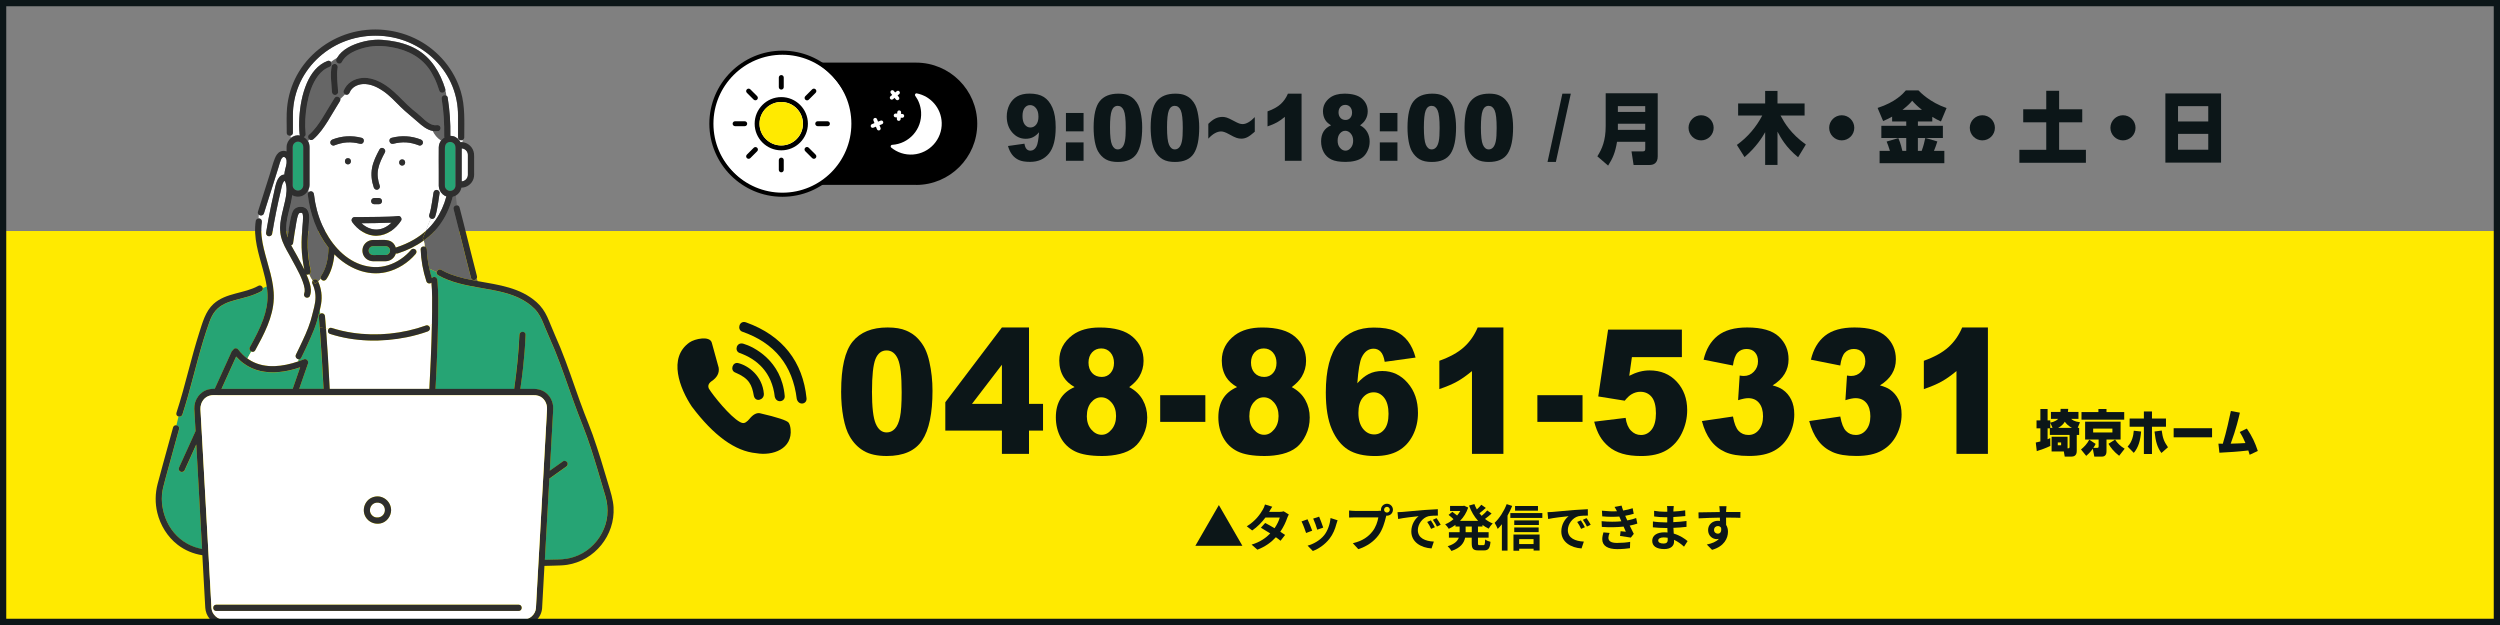 <svg xmlns="http://www.w3.org/2000/svg" id="_&#x30EC;&#x30A4;&#x30E4;&#x30FC;_1" data-name="&#x30EC;&#x30A4;&#x30E4;&#x30FC; 1" width="800" height="200" viewBox="0 0 800 200"><rect x="0" y="0" width="800" height="200" fill="#808080" stroke="none"/><rect y="73.93" width="800" height="126.07" style="fill: #ffea00;"></rect><g><path d="m397.57,174.65h-15.05l7.52-13.03,7.52,13.03Z" style="fill: #0c1618;"></path><path d="m412.43,164.63c-.18.3-.38.74-.53,1.14-.42,1.23-1.15,2.85-2.21,4.39.59.37,1.14.74,1.54,1.02l-1.46,1.87c-.38-.34-.9-.72-1.49-1.14-1.42,1.55-3.31,2.99-5.91,3.99l-1.86-1.62c2.83-.86,4.64-2.22,5.97-3.58-1.09-.7-2.18-1.36-2.99-1.83l1.36-1.52c.85.43,1.94,1.04,3.01,1.68.78-1.14,1.42-2.45,1.66-3.41h-4.59c-1.12,1.49-2.61,3.03-4.23,4.13l-1.73-1.33c2.82-1.73,4.31-3.92,5.11-5.31.24-.38.58-1.12.72-1.68l2.32.72c-.38.56-.8,1.3-.99,1.63l-.02.02h3.28c.5,0,1.04-.06,1.39-.18l1.63,1.01Z" style="fill: #0c1618;"></path><path d="m419.9,169.82l-1.95.74c-.27-.86-1.07-2.99-1.46-3.7l1.92-.69c.4.82,1.17,2.75,1.49,3.65Zm8.13-3.33c-.19.51-.29.85-.38,1.17-.42,1.62-1.09,3.28-2.18,4.69-1.49,1.92-3.49,3.27-5.36,3.97l-1.68-1.71c1.76-.46,3.99-1.68,5.31-3.35,1.09-1.36,1.86-3.49,2.03-5.49l2.26.72Zm-4.59,2.34l-1.92.67c-.19-.79-.9-2.72-1.3-3.55l1.9-.62c.3.69,1.09,2.77,1.31,3.5Z" style="fill: #0c1618;"></path><path d="m441.03,163.48c.22,0,.56-.02.91-.06-.02-.1-.03-.19-.03-.3,0-1.06.87-1.92,1.92-1.92s1.91.86,1.91,1.92-.86,1.9-1.91,1.9c-.06,0-.14,0-.21-.02l-.13.48c-.37,1.57-1.06,4.05-2.4,5.83-1.44,1.92-3.57,3.5-6.43,4.42l-1.75-1.9c3.19-.75,4.98-2.13,6.27-3.76,1.06-1.33,1.67-3.14,1.89-4.51h-7.46c-.74,0-1.49.03-1.9.06v-2.26c.46.06,1.38.13,1.9.13h7.41Zm3.71-.37c0-.51-.42-.93-.91-.93s-.93.42-.93.93.42.91.93.91.91-.42.91-.91Z" style="fill: #0c1618;"></path><path d="m448.77,163.82c1.33-.11,3.95-.35,6.85-.61,1.63-.13,3.36-.22,4.48-.27l.02,2.05c-.85,0-2.21.02-3.06.21-1.92.51-3.35,2.56-3.35,4.43,0,2.61,2.43,3.55,5.12,3.68l-.74,2.19c-3.33-.21-6.47-2-6.47-5.44,0-2.29,1.26-4.08,2.34-4.88-1.38.14-4.71.5-6.55.9l-.21-2.18c.64-.02,1.25-.05,1.55-.08Zm10.4,4.88l-1.22.54c-.4-.88-.74-1.5-1.25-2.22l1.18-.5c.38.58.98,1.54,1.28,2.18Zm1.86-.78l-1.2.58c-.43-.86-.8-1.46-1.31-2.16l1.17-.54c.4.56,1.01,1.5,1.34,2.13Z" style="fill: #0c1618;"></path><path d="m472.95,168.49v1.81h3.41v1.75h-3.41v1.73c0,.58.06.67.51.67h1.23c.42,0,.5-.32.56-1.82.4.32,1.17.64,1.71.75-.19,2.11-.69,2.75-2.1,2.75h-1.75c-1.73,0-2.16-.56-2.16-2.34v-1.74h-2.11c-.35,1.68-1.41,3.26-4.37,4.26-.24-.43-.82-1.17-1.22-1.52,2.21-.67,3.17-1.66,3.57-2.74h-3.17v-1.75h3.43v-1.81h-1.34v-.53c-.67.5-1.39.91-2.13,1.26-.26-.43-.78-1.09-1.15-1.44.93-.38,1.84-.94,2.66-1.65-.42-.42-1.06-.96-1.58-1.36l1.2-.99c.48.34,1.09.8,1.54,1.18.38-.45.72-.93,1.01-1.44h-3.27v-1.63h4.18l.34-.06,1.28.59c-.56,1.68-1.47,3.11-2.61,4.26h5.79c-1.25-1.34-2.21-3.01-2.91-4.9l1.71-.48c.22.59.48,1.17.8,1.71.53-.48,1.06-1.04,1.42-1.49l1.44,1.02c-.66.59-1.39,1.22-2.05,1.7.22.29.46.56.72.83.64-.54,1.34-1.18,1.79-1.73l1.39.99c-.66.59-1.42,1.23-2.11,1.73.74.59,1.57,1.09,2.48,1.46-.45.38-1.02,1.14-1.31,1.65-.71-.34-1.36-.74-1.97-1.2v.51h-1.46Zm-1.98,0h-1.97v1.81h1.97v-1.81Z" style="fill: #0c1618;"></path><path d="m483.9,161.9c-.42,1.02-.91,2.08-1.49,3.09v11.21h-1.81v-8.45c-.43.56-.88,1.06-1.33,1.5-.18-.45-.67-1.49-.99-1.94,1.52-1.44,2.99-3.71,3.86-5.99l1.76.58Zm9.65,2.29v1.54h-10.24v-1.54h10.24Zm-9.24,6.87h8.36v5.12h-1.92v-.59h-4.61v.64h-1.83v-5.17Zm8.13-3.07h-7.88v-1.47h7.88v1.47Zm-7.88.8h7.81v1.49h-7.81v-1.49Zm7.59-5.38h-7.33v-1.49h7.33v1.49Zm-6.02,9.12v1.57h4.61v-1.57h-4.61Z" style="fill: #0c1618;"></path><path d="m496.77,163.82c1.33-.11,3.95-.35,6.85-.61,1.63-.13,3.36-.22,4.48-.27l.02,2.05c-.85,0-2.21.02-3.06.21-1.92.51-3.35,2.56-3.35,4.43,0,2.61,2.43,3.55,5.12,3.68l-.74,2.19c-3.33-.21-6.47-2-6.47-5.44,0-2.29,1.26-4.08,2.34-4.88-1.38.14-4.71.5-6.55.9l-.21-2.18c.64-.02,1.25-.05,1.55-.08Zm10.4,4.88l-1.22.54c-.4-.88-.74-1.5-1.25-2.22l1.18-.5c.38.58.98,1.54,1.28,2.18Zm1.86-.78l-1.2.58c-.43-.86-.8-1.46-1.31-2.16l1.17-.54c.4.56,1.01,1.5,1.34,2.13Z" style="fill: #0c1618;"></path><path d="m523.95,167.55c-.66.24-1.52.45-2.45.64.4.85.85,1.78,1.31,2.64l-.94,1.2c-.88-.16-2.4-.4-3.46-.53l.18-1.52c.62.08,1.25.13,1.68.18l-.72-1.65c-1.98.22-4.56.27-6.96.1l-.08-1.83c2.37.22,4.53.22,6.32.03l-.27-.62-.38-.9c-1.55.13-3.54.13-5.46-.06l-.1-1.81c1.81.19,3.39.26,4.8.18v-.02c-.29-.58-.5-.93-.77-1.36l2.26-.43c.11.48.29,1.02.5,1.58,1.07-.18,2.1-.42,3.04-.74l.34,1.78c-.82.24-1.68.46-2.72.64l.3.69.37.8c1.22-.24,2.13-.51,2.83-.78l.38,1.79Zm-8.88,2.98c-.21.48-.38,1.15-.38,1.54,0,.99.7,1.67,2.77,1.67,1.5,0,3.07-.13,4.19-.35l-.06,2.03c-.88.14-2.5.3-4.08.3-2.96,0-4.79-1.01-4.79-3.2,0-.72.21-1.57.38-2.16l1.97.18Z" style="fill: #0c1618;"></path><path d="m538.88,174.93c-.85-.8-1.94-1.62-3.2-2.19.02.21.02.4.02.56,0,1.36-1.02,2.4-3.12,2.4-2.53,0-3.87-.96-3.87-2.64s1.47-2.72,3.92-2.72c.34,0,.66.02.98.05-.03-.48-.05-.98-.06-1.44h-.82c-.93,0-2.75-.08-3.81-.21l.02-1.87c.91.18,2.98.29,3.83.29h.75v-1.65h-.75c-1.01,0-2.53-.1-3.44-.24l-.02-1.81c.99.19,2.46.3,3.44.3h.78v-.72c0-.29-.02-.78-.08-1.09h2.16c-.05.32-.1.72-.11,1.12l-.02.62c1.23-.05,2.4-.18,3.78-.38l.05,1.83c-1.04.1-2.32.22-3.84.3l-.02,1.65c1.6-.06,2.93-.21,4.23-.37v1.87c-1.42.16-2.66.27-4.19.32.03.59.06,1.23.11,1.84,2,.58,3.52,1.63,4.43,2.4l-1.14,1.78Zm-5.22-2.85c-.42-.06-.85-.11-1.3-.11-1.12,0-1.73.43-1.73.98,0,.59.56.98,1.65.98.85,0,1.39-.26,1.39-1.17,0-.18,0-.4-.02-.67Z" style="fill: #0c1618;"></path><path d="m556.93,165.71c-.96-.05-2.45-.08-4.59-.08.02.8.02,1.67.02,2.35.4.59.59,1.36.59,2.19,0,2.06-1.22,4.69-5.09,5.78l-1.68-1.7c1.6-.34,2.99-.87,3.87-1.81-.22.05-.46.08-.72.08-1.23,0-2.74-.98-2.74-2.91,0-1.79,1.44-2.96,3.17-2.96.22,0,.43.02.62.05l-.02-1.06c-2.4.03-4.85.13-6.8.24l-.05-1.92c1.81,0,4.69-.08,6.82-.11,0-.19,0-.37-.02-.48-.03-.51-.08-1.12-.14-1.38h2.31c-.05.26-.1,1.1-.11,1.36,0,.13-.02.29-.02.48,1.6,0,3.76-.02,4.59,0l-.02,1.87Zm-7.22,5.06c.66,0,1.25-.5,1.04-1.87-.22-.38-.59-.56-1.04-.56-.61,0-1.22.42-1.22,1.25,0,.74.59,1.18,1.22,1.18Z" style="fill: #0c1618;"></path></g><g><path d="m95.04,81.86c.69,1.28,1.39,2.56,2.05,3.86.1.19.2.39.29.58-.47-2.33-.79-4.68-.87-7.06-.07-2.32.08-4.65.29-6.96.08-.86.16-1.73.16-2.59,0-.44,0-.83-.11-1.21-.02-.06-.04-.13-.06-.19.06.21-.08-.07,0,0-.1-.08-.08-.08-.16-.12-.22-.1-.58-.07-.8.02,0,0-.13.07-.19.1,0,0,0,.02-.01.02-.07.13-.15.25-.21.39-.27.65-.44,1.53-.58,2.29-.41,2.27-.72,4.56-1.07,6.85-.05.32-.32.56-.62.66.59,1.14,1.27,2.24,1.88,3.36Z" style="fill: #fff;"></path><path d="m94.85,45.38c-.7.24-1.15.89-1.16,1.62,0,.2,0,.4,0,.6v3.74c.02.25.02.5,0,.74v6.74c0,.23-.02.48.01.71.13.82.87,1.4,1.68,1.42.94,0,1.68-.77,1.7-1.7,0-.22,0-.43,0-.65v-11.39c0-.19,0-.37-.04-.54-.03.02-.06.04-.1.06.03-.02.06-.04.1-.06-.03-.16-.07-.31-.15-.46-.38-.73-1.26-1.1-2.04-.83Z" style="fill: #26a474;"></path><path d="m120.62,73.45c1.79-.06,3.4-.96,4.66-2.2-.25.01-.51.02-.76.03-2.95.11-5.9.15-8.86.17,1.36,1.24,3.08,2.07,4.96,2.01Z" style="fill: #fff;"></path><path d="m95.66,68.27s0-.01.01-.03c0,0-.01.02-.01.03,0,0,0,0,0,0Z" style="fill: #26a474;"></path><path d="m95.65,68.29s-.02.03,0,.02c0,0,0-.01.01-.02,0,0,0,0,0,0Z" style="fill: #26a474;"></path><polygon points="95.66 68.28 95.66 68.28 95.65 68.29 95.65 68.29 95.66 68.28" style="fill: #26a474;"></polygon><path d="m123.4,78.77c-1.05-.02-2.1,0-3.15,0-.35,0-.85-.03-1.11.01-.71.13-1.19.72-1.19,1.41s.48,1.28,1.19,1.41c.27.05.76.01,1.11.01h3.15c.78-.02,1.41-.64,1.41-1.42s-.63-1.41-1.41-1.42Z" style="fill: #26a474;"></path><path d="m147.74,55.99c0,.69,0,1.37,0,2.06,1.12-.06,1.97-1,1.99-2.12.02-1.61,0-3.22,0-4.83,0-.54.01-1.07,0-1.61-.03-1.08-.92-1.96-1.98-2.02v8.51Z" style="fill: #fff;"></path><path d="m145.76,58.69v-4.06c0-2.44,0-4.87,0-7.31,0-.39-.04-.75-.26-1.09-.44-.7-1.33-1-2.1-.68-.98.41-1.04,1.32-1.04,2.22v11.22c0,.22-.01.46.02.67.13.81.87,1.42,1.68,1.42.94-.02,1.68-.76,1.7-1.7,0-.23,0-.47,0-.7Z" style="fill: #26a474;"></path><polygon points="103.54 22.44 103.54 22.44 103.54 22.44 103.54 22.44" style="fill: #26a474;"></polygon><path d="m103.54,22.44c-.1.07-.03.02,0,0h0Z" style="fill: #26a474;"></path><path d="m57.3,137.36c-.02.09-.05.18-.07.27-1.18,4.26-2.36,8.52-3.52,12.79-.51,1.86-1.03,3.73-1.49,5.6-.79,3.2-.45,6.63.7,9.71,1.3,3.47,3.76,6.5,7.02,8.3,1.45.8,3.07,1.39,4.73,1.68-.08-1.39-.15-2.77-.23-4.16-.23-4.15-.46-8.29-.69-12.44-.22-3.98-.44-7.96-.66-11.94-.09-1.63-.18-3.27-.27-4.9-.7,1.54-1.4,3.09-2.1,4.63-.56,1.23-1.12,2.46-1.67,3.69-.22.49-.93.6-1.36.36-.49-.29-.58-.87-.36-1.36,0-.02.02-.04.03-.06.67-1.51,1.37-3.01,2.05-4.52,1.06-2.33,2.11-4.66,3.17-6.99-.01-.18-.02-.36-.03-.54-.11-1.91-.21-3.81-.32-5.72-.02-.27-.03-.55-.05-.82-.13-2.89,1.76-5.66,4.64-6.31.62-.14,1.26-.17,1.9-.17,1.25-2.75,2.5-5.51,3.75-8.26.56-1.23,1.12-2.46,1.67-3.69.08-.18.23-.31.41-.39.09-.21.23-.4.41-.5.5-.29,1.03-.07,1.36.36.8,1.06,1.75,2,2.82,2.78l1.28-2.26c-.46-.23-.78-.78-.46-1.37,1.57-2.89,3.16-5.81,4.27-8.92.92-2.58,1.5-5.28,1.39-8.03-.03-.84-.13-1.68-.26-2.52l-1.25.5c.1.38,0,.79-.45,1.04-2.65,1.47-5.59,2.07-8.48,2.87-2.33.64-4.48,1.45-6.1,3.27-.95,1.07-1.57,2.4-2.06,3.75-.7,1.93-1.34,3.89-1.93,5.85-2.39,7.86-4.15,15.89-6.69,23.71-.2.62-.79.78-1.27.64l-.7,2.87c.56.06,1.08.52.89,1.22Z" style="fill: #26a474;"></path><path d="m105.5,124.46h31.89c.17-3.14.32-6.28.45-9.42.16-3.74.29-7.48.36-11.22l-.95.52c.15.13.26.3.31.48.15.54-.19,1.04-.69,1.22-2.15.78-4.36,1.39-6.61,1.84-8.08,1.64-16.75,1.51-24.64-1.04-.78-.25-.84-1.12-.46-1.62l-.86-.14c.23,3.1.44,6.21.63,9.31.2,3.35.39,6.7.56,10.06Z" style="fill: #fff;"></path><path d="m193.71,158.76c-.82-2.86-1.67-5.71-2.54-8.56-1.42-4.64-2.84-9.31-4.64-13.82-2.12-5.33-4.01-10.73-5.93-16.13-.98-2.76-1.99-5.51-3.1-8.22-1-2.44-2.12-4.82-3.11-7.26-.66-1.64-1.3-3.29-2.36-4.77-1.13-1.58-2.87-2.93-4.62-3.93-4.1-2.35-8.92-3.1-13.51-3.91-4.7-.83-9.51-1.69-13.71-4.07-.43-.25-.54-.65-.45-1.03l-2.38-1.08c.23,1.03.5,2.05.81,3.06.2-.22.49-.37.77-.37.58,0,.93.46.99.99.03.28.06.57.08.85.3,3.63.24,7.29.19,10.93-.07,5.25-.26,10.5-.49,15.75-.11,2.43-.23,4.86-.36,7.29h25.17c.8-5.74,1.44-11.49,1.67-17.29.05-1.27,2.03-1.27,1.98,0-.14,3.51-.41,7.01-.8,10.51-.25,2.27-.56,4.53-.87,6.78h1.12c1.05,0,2.09,0,3.14,0,1.12,0,2.21.22,3.19.78,2.04,1.15,3.16,3.42,3.06,5.73-.06,1.22-.13,2.43-.2,3.65-.15,2.77-.31,5.54-.46,8.31-.14,2.57-.29,5.14-.43,7.71,1.41-1,2.82-2,4.23-3,.44-.31,1.1-.08,1.36.36.29.49.08,1.05-.36,1.36-.3.21-.6.42-.9.64-1.49,1.06-2.98,2.11-4.47,3.17-.02.34-.04.68-.06,1.02-.23,4.15-.46,8.3-.69,12.45-.22,3.97-.44,7.94-.66,11.91-.01.2-.02.41-.03.61,1.39-.04,2.78-.08,4.18-.11,1.81-.04,3.55-.27,5.28-.85,1.87-.63,3.62-1.65,5.11-2.94,2.98-2.6,5-6.3,5.4-10.24.22-2.12-.01-4.21-.6-6.25Z" style="fill: #26a474;"></path><path d="m100.01,90.87c-.17-.37-.16-.78.06-1.09-.44-.66-.83-1.33-1.12-2.06-.27.14-.59.17-.86.07.39.88.75,1.79,1.02,2.71.4,1.39.63,2.88.04,4.24-.22.49-.94.6-1.36.36-.5-.29-.57-.87-.36-1.36-.09.21.04-.19.06-.27,0-.03.01-.05.02-.06,0,0,0,0,0-.01,0-.08.01-.15.02-.23,0-.16,0-.32,0-.48,0-.1-.01-.2-.02-.3,0,0,0-.04,0-.07-.12-.78-.36-1.55-.62-2.29-.58-1.61-1.37-3.13-2.17-4.64-.7-1.32-1.41-2.65-2.15-3.95-1.02-1.79-2.07-3.62-2.58-5.64-1.02-4.04.55-7.99,1.35-11.91.36-1.76.63-3.78.05-5.53-.07-.21-.22-.46-.31-.52,0,0-.02-.03-.05.01-.11.12-.19.19-.28.32-.51.79-.63,1.84-.84,2.74-1.11,4.61-2.04,9.26-2.81,13.94-.09.53-.75.82-1.22.69-.55-.15-.78-.69-.69-1.22.46-2.82.99-5.63,1.57-8.43.29-1.4.6-2.79.92-4.19.29-1.25.49-2.59.98-3.78.36-.88.96-1.79,1.94-2.03.15-.04.29-.05.43-.05,0-.06-.01-.11,0-.17.08-1.2.56-2.31.7-3.49,0-.28,0-.56,0-.84-.07-.55-.31-1.11-.88-1.14-.5-.03-.81.63-.99,1.07-.29.69-.47,1.45-.69,2.16-.52,1.65-1.04,3.3-1.56,4.94-1.04,3.29-2.1,6.57-3.12,9.86-.25.81-1.19.85-1.67.41-.03.42-.06.83-.07,1.24.12-.01.25,0,.36.02.56.15.78.69.69,1.22-.45,2.84,0,5.75.66,8.52,1.23,5.22,3.35,10.43,3.17,15.88-.2,5.97-3.15,11.42-5.94,16.55-.29.53-.83.58-1.25.37l-1.28,2.26c.42.3.85.58,1.3.83,4.59,2.52,10.11,1.78,14.96.13l.22-.72c-.64-.03-1.29-.73-.91-1.5.38-.77.76-1.55,1.13-2.33,1.32-2.78,2.66-5.52,3.55-8.45.29-.97.53-1.95.78-2.93.27-1.04.54-2.08.69-3.14.29-1.99,0-3.93-.84-5.76Z" style="fill: #fff;"></path><path d="m95.39,62.93c-.64-.02-1.28-.17-1.84-.5-.05.44-.12.87-.19,1.28-.7,4.04-2.59,8.13-1.29,12.24.3-2.21.57-4.46,1.11-6.62.21-.83.46-1.87,1.11-2.48.76-.72,2.08-.91,3.04-.53,2.07.8,1.68,3.63,1.52,5.4-.22,2.48-.42,4.96-.35,7.45.07,2.52.44,5,.97,7.46.11.52-.15.91-.52,1.1.29.73.69,1.4,1.12,2.06.07-.1.17-.19.3-.26.43-.25,1.13-.13,1.36.36.03.07.05.13.08.2.31-.28.61-.59.89-.9-.11-.28-.12-.6.06-.86,1.73-2.57,2.31-5.8,2.36-8.85,0-.07.01-.13.02-.19-3.84-4.88-5.96-10.92-6.65-17.06-.03-.25.08-.48.26-.66-.03-.24-.05-.48-.08-.72-.59,1.23-1.79,2.1-3.28,2.1Z" style="fill: #666;"></path><path d="m105.39,21.4c-.32.12-.61.25-1.01.48-.16.09-.32.19-.47.29-.11.08-.22.15-.33.23-.02.01-.03.02-.04.03-.6.47-1.27,1.18-1.66,1.68-2.04,2.66-3.01,5.98-3.6,9.25-.56,3.08-.74,6.37-.43,9.55.04.4-.25.75-.6.9.55.33,1,.79,1.32,1.34.13-.18.26-.37.4-.55-.03-.03-.07-.05-.1-.08-.36-.36-.41-1.05,0-1.4,1.8-1.54,3.15-3.53,4.4-5.52,1.29-2.05,2.45-4.18,3.76-6.21.53-.83,1.68-.42,1.85.31.53-.49,1.02-1.02,1.54-1.52-.36-.23-.61-.7-.45-1.11.99-2.5,3.28-3.89,5.91-4.13,2.45-.22,4.92.73,6.98,1.99,2.32,1.42,4.22,3.35,6.12,5.25.95.95,1.9,1.89,2.93,2.76.9.76,1.83,1.46,2.7,2.25,1.33,1.2,3.16,3.14,5.13,2.86.53-.07,1.06.12,1.22.69.13.47-.16,1.14-.69,1.22-.65.09-1.26.06-1.85-.06.61,1.23,1.38,2.26,2.69,3.11.3-.41.67-.76,1.09-1.02-.04-.11-.07-.24-.07-.38.07-4.01-.16-7.96-.8-11.91-.09-.53.13-1.06.69-1.22.26-.07.56-.01.81.13-.05-.59-.15-1.17-.32-1.72-.13.89-1.62,1.15-1.95.09-.44-1.43-.94-2.78-1.59-4.1-.57-1.17-1.34-2.46-2.07-3.39-3.28-4.21-8.26-6.09-13.51-6.66-2.77-.3-5.37-.05-8.02.81-2.35.76-4.89,2.03-5.99,4.23-.57,1.14-2.28.14-1.71-1,.06-.13.14-.25.21-.37-.73.4-1.38.85-1.98,1.33.09.11.15.22.19.35.15.55-.19,1.03-.69,1.22Zm1.97-.92c.54.15.79.69.69,1.22-.22,1.12-.19,2.52-.12,3.77.07,1.31.2,2.62.28,3.93.03.54-.48.99-.99.99-.56,0-.96-.46-.99-.99-.15-2.73-.61-5.52-.08-8.23.1-.53.73-.83,1.22-.69Z" style="fill: #666;"></path><path d="m96,43.36c-.07-.13-.11-.28-.13-.44-.18-1.79-.18-3.59-.07-5.39.23-3.72.92-7.47,2.39-10.92,1.32-3.08,3.43-5.94,6.68-7.13.37-.14.79.04,1.03.34.6-.49,1.26-.93,1.98-1.33,1.58-2.72,4.89-4.21,7.78-5.01,1.43-.4,2.92-.66,4.4-.75,1.55-.1,3.09.07,4.62.28,2.95.41,5.88,1.22,8.49,2.69,4.86,2.74,7.69,7.55,9.3,12.75.05.16.06.3.04.43.17.55.27,1.13.32,1.72.21.13.37.32.41.56.66,4.08.94,8.15.87,12.29.27,0,.54.03.81.09,1.06.25,1.95,1.01,2.43,1.97.08-.02.17-.04.27-.04.13,0,.25,0,.37.02l.05-.75c-.59.31-1.49.03-1.49-.84v-.64c0-2.11,0-4.21,0-6.32,0-3.2-.59-6.35-1.78-9.33-2.53-6.35-7.79-11.48-14.07-14.12-6.65-2.8-14.34-2.8-21.01-.05-6.27,2.58-11.51,7.65-14.11,13.93-1.25,3.03-1.87,6.26-1.88,9.53,0,1.85,0,3.7,0,5.55,0,.54-.36.85-.77.93.05.24.11.48.17.71.78-.63,1.8-.95,2.87-.77Z" style="fill: #fff;"></path><path d="m143.08,67.94c-1.39,2.96-3.41,5.65-5.89,7.78-.52.44-1.05.85-1.6,1.25.2.65.27,1.32.31,1.99.36.11.67.41.68.9.07,2.07.35,4.11.79,6.11l2.38,1.08c.14-.58.77-1.07,1.45-.68.99.56,2.02,1.04,3.08,1.44,2.74,1.03,5.66,1.63,8.6,2.16-.12-.28-.24-.56-.36-.83-.4.64-1.57.72-1.81-.22-.41-1.57-.81-3.14-1.21-4.71-1.46-5.76-2.87-11.53-4.36-17.28-.2-.77.46-1.26,1.07-1.23-.14-1.04-.23-2.07-.35-3.13-.31.18-.65.31-1.01.4-.44,1.71-1.02,3.37-1.77,4.97Z" style="fill: #666;"></path><path d="m126.67,81.07c-.03.11-.06.22-.1.33-.52,1.32-1.75,2.16-3.16,2.19-1.33,0-2.66.02-3.99,0-1.19-.02-2.28-.59-2.92-1.6-.67-1.06-.68-2.49-.03-3.56.63-1.03,1.74-1.63,2.94-1.65.6,0,1.21,0,1.81,0,1.64,0,3.5-.25,4.71,1.12.34.39.58.84.73,1.33.04-.02.09-.04.14-.06,1.97-.64,3.88-1.46,5.67-2.51,1.35-.79,2.62-1.71,3.78-2.75.53-1.35,1.03-2.72,1.62-4-.39-.21-.65-.7-.5-1.14.46-1.41.7-2.91.94-4.37.11-.67.21-1.34.31-2.02.03-.18.05-.36.08-.54,0,.02,0-.03.04-.27,0,.06-.02.13-.03.19,0,.03,0,.05-.01.08,0-.01,0-.05.01-.09.07-.53.4-.99.99-.99.25,0,.52.12.72.31.05-.3.08-.6.09-.91-.05-.24-.09-.48-.1-.72,0-.22,0-.45,0-.67v-3.91c0-2.56-.04-5.13,0-7.7.01-.82.28-1.56.72-2.17-1.32-.85-2.08-1.88-2.69-3.11-1.82-.38-3.35-1.64-4.77-2.91-1.8-1.62-3.72-3.08-5.45-4.78-1.8-1.78-3.53-3.68-5.64-5.11-1.87-1.27-4.1-2.32-6.41-2.19-1.75.1-3.59.99-4.26,2.7-.2.5-.65.85-1.22.69-.08-.02-.16-.06-.24-.11-.51.5-1.01,1.03-1.54,1.52.05.21.02.45-.14.69-1.34,2.08-2.52,4.26-3.85,6.35-1.31,2.08-2.75,4.18-4.63,5.79-.38.32-.91.39-1.3.08-.13.18-.26.37-.4.55.16.28.29.58.37.89.11.43.12.87.12,1.31v8.58c0,1.05,0,2.1,0,3.15,0,.62-.15,1.21-.4,1.74.03.24.06.48.08.72.2-.2.47-.33.73-.33.58,0,.93.46.99.99.38,3.38,1.25,6.76,2.65,9.88,2.41,5.38,6.58,10.6,12.34,12.57,2.83.97,5.86,1.13,8.73.23,2.88-.9,5.45-2.7,7.41-4.98.35-.41,1.04-.36,1.4,0,.4.4.35.99,0,1.4-2.4,2.81-5.76,4.95-9.36,5.79-6.19,1.44-12.32-1.32-16.63-5.69-.25,2.79-.98,5.61-2.53,7.92-.3.44-.87.64-1.36.36-.19-.11-.33-.29-.41-.5-.28.31-.58.62-.89.9,1.03,2.33,1.33,4.69.93,7.22-.1.66-.25,1.31-.41,1.96.05.4.1.78.14,1.16.16-.11.35-.17.54-.17.57,0,.95.46.99.99.11,1.28.21,2.57.31,3.85l.86.14c.21-.28.55-.43.99-.29,2.12.68,4.3,1.19,6.5,1.52,7.88,1.2,16.2.37,23.7-2.33.31-.11.66,0,.9.21l.95-.52c.03-1.35.05-2.71.06-4.06.02-3.07.07-6.19-.21-9.26-.49.38-1.37.31-1.62-.46-1.07-3.3-1.71-6.72-1.83-10.19-.03-.79.72-1.08,1.3-.9-.04-.67-.11-1.34-.31-1.99-2.51,1.82-5.33,3.16-8.28,4.12-.24.08-.46.06-.64-.01Zm2.02-28.09c-1.28,0-1.27-1.98,0-1.98s1.27,1.98,0,1.98Zm-3.38-8.88c3.14-.8,6.29-.64,9.31.53.5.19.85.66.69,1.22-.13.48-.72.89-1.22.69-1.31-.51-2.68-.89-4.08-.97-1.42-.09-2.8.09-4.17.44-1.24.32-1.76-1.6-.53-1.91Zm-6.25,9.62c.39-2.09,1.38-4.04,2.38-5.9.61-1.12,2.32-.12,1.71,1-.91,1.68-1.77,3.4-2.15,5.29-.36,1.82-.07,3.63.52,5.36.17.51-.2,1.08-.69,1.22-.54.15-1.04-.19-1.22-.69-.7-2.04-.95-4.15-.55-6.27Zm-.02,9.94c.18-.18.45-.29.7-.29h1.52c.27,0,.51.11.7.29.19.18.28.44.29.7.01.25-.12.53-.29.7s-.45.29-.7.29h-1.52c-.27,0-.51-.11-.7-.29-.19-.18-.28-.44-.29-.7-.01-.25.12-.53.29-.7Zm-12.1-17.12c-.5.19-1.09-.22-1.22-.69-.15-.55.19-1.03.69-1.22,3.03-1.17,6.17-1.34,9.31-.53,1.24.32.71,2.23-.53,1.91-1.37-.35-2.76-.53-4.17-.44-1.41.09-2.77.47-4.08.97Zm4.39,6.05c-1.28,0-1.27-1.98,0-1.98s1.27,1.98,0,1.98Zm1.3,18.36c-.24-.34-.15-.82.11-1.13.03-.04.06-.07.09-.1,0,0,0,0,0,0,.09-.08.2-.15.32-.19,0,0,.02,0,.03,0,.04-.01.09-.02.14-.03.03,0,.05,0,.08,0,.03,0,.05,0,.08,0,.46,0,.92,0,1.38,0,2.17-.01,4.34-.04,6.51-.08,2.03-.04,4.08-.05,6.1-.27.74-.08,1.25.9.86,1.49-1.74,2.63-4.48,4.71-7.73,4.82-3.28.12-6.14-1.9-7.98-4.47Z" style="fill: #fff;"></path><path d="m139.39,70.38c1.61-2.3,2.72-4.84,3.45-7.53-.19-.07-.38-.14-.55-.24-.93-.51-1.56-1.41-1.8-2.43-.02.31-.05.61-.09.91.19.18.31.42.27.68-.14,1.03-.29,2.06-.46,3.09-.24,1.49-.48,3.02-.95,4.45-.17.51-.68.84-1.22.69-.07-.02-.13-.05-.19-.08-.59,1.28-1.1,2.65-1.62,4,1.18-1.06,2.25-2.25,3.16-3.55Z" style="fill: #fff;"></path><path d="m98.54,115.68c.03.1.03.2.03.3.02.13.02.27-.03.4-.37,1.06-.74,2.13-1.11,3.19-.56,1.63-1.13,3.26-1.69,4.89h7.78c-.35-6.57-.73-13.14-1.23-19.7l-.18-.03.18.03c-.09-1.17-.18-2.34-.27-3.52-.03-.34.17-.64.45-.82-.04-.38-.09-.77-.14-1.16-.1.43-.21.86-.33,1.28-.25.95-.48,1.92-.77,2.86-.5,1.57-1.15,3.09-1.8,4.59-.95,2.19-1.96,4.36-3.02,6.49-.19.37-.49.51-.8.5l-.22.72c.66-.22,1.31-.46,1.94-.72.5-.2,1.09.22,1.22.69Z" style="fill: #26a474;"></path><path d="m83.29,118.74c-1.88-.42-3.6-1.21-5.13-2.29l-.73,1.28.73-1.28c-.95-.67-1.82-1.45-2.6-2.32-.59,1.32-1.2,2.63-1.79,3.95-.96,2.13-1.93,4.25-2.89,6.38h22.78c.79-2.3,1.59-4.6,2.39-6.9-.99.34-1.98.64-3,.88-3.18.75-6.54,1.02-9.75.3Z" style="fill: #26a474;"></path><polygon points="103.54 22.44 103.54 22.44 103.54 22.44 103.54 22.44" style="fill: #2e2e2e;"></polygon><path d="m105.9,19.83c-1.11.9-2.06,1.94-3.01,3.12.95-1.18,1.9-2.22,3.01-3.12-.24-.3-.66-.48-1.03-.34-3.24,1.19-5.36,4.05-6.68,7.13-1.47,3.44-2.16,7.19-2.39,10.92-.11,1.79-.11,3.6.07,5.39.02.16.06.31.13.44-1.06-.18-2.09.14-2.87.77.13.47.25.94.25,1.41,0-.47-.12-.94-.25-1.41-.84.68-1.4,1.72-1.42,2.89,0,.47-.01.94-.01,1.42-.65-.25-1.37-.25-2.03.07-.87.42-1.36,1.28-1.71,2.14-.67,1.65-1.1,3.42-1.63,5.11-.62,1.96-1.25,3.92-1.87,5.88-.64,2.03-1.29,4.06-1.92,6.09-.12.4,0,.73.24.94.06-.69.15-1.39.3-2.15-.15.76-.24,1.46-.3,2.15.48.43,1.42.4,1.67-.41,1.02-3.29,2.07-6.58,3.12-9.86.52-1.65,1.05-3.29,1.56-4.94.22-.72.41-1.47.69-2.16.18-.44.5-1.1.99-1.07.57.04.81.59.88,1.14,0,.28,0,.56,0,.84-.14,1.18-.62,2.29-.7,3.49,0,.06,0,.12,0,.17-.14,0-.28.02-.43.05-.98.24-1.58,1.15-1.94,2.03-.49,1.19-.69,2.53-.98,3.78-.32,1.39-.63,2.79-.92,4.19-.59,2.8-1.11,5.61-1.57,8.43-.09.53.14,1.07.69,1.22.47.13,1.13-.16,1.22-.69.77-4.68,1.7-9.33,2.81-13.94.22-.9.33-1.95.84-2.74.09-.14.17-.2.28-.32.04-.04.05-.02.05-.01.09.06.24.31.31.52.58,1.75.31,3.77-.05,5.53-.8,3.92-2.36,7.87-1.35,11.91.51,2.02,1.56,3.85,2.58,5.64.74,1.3,1.44,2.63,2.15,3.95.8,1.5,1.59,3.03,2.17,4.64.27.74.51,1.51.62,2.29,0,.03,0,.06,0,.07.01.1.02.2.02.3,0,.16.01.32,0,.48,0,.08,0,.15-.02.23,0,0,0,.01,0,.01,0,.01,0,.03-.02.06-.02.07-.16.48-.06.27-.21.49-.14,1.06.36,1.36.42.25,1.14.14,1.36-.36.59-1.36.37-2.85-.04-4.24-.27-.92-.62-1.83-1.02-2.71.27.1.59.07.86-.07-.18-.44-.32-.9-.42-1.38.1.48.24.94.42,1.38.37-.19.63-.58.52-1.1-.54-2.46-.9-4.94-.97-7.46-.07-2.49.13-4.97.35-7.45.16-1.77.55-4.6-1.52-5.4-.96-.37-2.28-.19-3.04.53-.65.61-.9,1.65-1.11,2.48-.53,2.16-.8,4.4-1.11,6.62-1.3-4.11.59-8.2,1.29-12.24.07-.41.14-.84.19-1.28.56.33,1.19.48,1.84.5,1.49,0,2.69-.87,3.28-2.1-.09-.71-.22-1.43-.53-2.22.31.79.44,1.51.53,2.22.25-.53.4-1.12.4-1.74,0-1.05,0-2.1,0-3.15v-8.58c0-.44,0-.88-.12-1.31-.08-.32-.21-.61-.37-.89-.42.59-.87,1.15-1.53,1.51.03.18.04.36.04.54v11.39c0,.22,0,.43,0,.65-.02.92-.76,1.7-1.7,1.7-.81-.02-1.55-.6-1.68-1.42-.04-.23-.01-.48-.01-.71v-6.74c.02-.25.02-.5,0-.74v-3.74c0-.2,0-.4,0-.6.02-.73.46-1.38,1.16-1.62.78-.27,1.66.1,2.04.83.08.15.12.3.15.46.65-.36,1.1-.92,1.53-1.51-.32-.55-.78-1.01-1.32-1.34.35-.16.64-.51.6-.9-.32-3.18-.13-6.46.43-9.55.59-3.27,1.56-6.59,3.6-9.25.39-.51,1.06-1.21,1.66-1.68,0,0,0,0,0,0-.03.02-.1.07,0,0,0,0,0,0,0,0,0,0,0,0,0,0,.01,0,.03-.02.04-.03.11-.08.22-.16.33-.23.15-.1.31-.2.47-.29.39-.23.69-.36,1.01-.48.5-.18.84-.67.69-1.22-.03-.13-.1-.25-.19-.35Zm-10.22,48.41s0,.02-.01.03c0,0,0,0,0,0,0,0,.01-.02.01-.03Zm-1.89,9.59c.34-2.29.65-4.57,1.07-6.85.14-.76.31-1.64.58-2.29.06-.14.14-.26.21-.39,0,.01,0,0,0-.02,0,0,0,0,0,0,0,0,0,0,0,0,0,0,0,0,0,0,0,0,0,0,0,0,.06-.02.19-.09.19-.1.22-.09.57-.12.8-.02.08.04.06.03.16.12-.08-.06.06.21,0,0,.02.06.04.13.06.19.1.38.1.77.11,1.21,0,.87-.08,1.73-.16,2.59-.21,2.31-.36,4.63-.29,6.96.07,2.37.4,4.73.87,7.06-.1-.2-.19-.39-.29-.58-.66-1.3-1.36-2.58-2.05-3.86-.6-1.12-1.28-2.22-1.88-3.36.31-.1.58-.34.62-.66Z" style="fill: #2e2e2e;"></path><path d="m95.65,68.29s0,0,0,0c0,0,0,.01-.01.02,0,0,0-.01.01-.02Z" style="fill: #2e2e2e;"></path><path d="m132.99,79.9c-.36-.36-1.05-.41-1.4,0-1.95,2.29-4.53,4.08-7.41,4.98-2.87.9-5.9.74-8.73-.23-5.75-1.97-9.92-7.18-12.34-12.57-1.39-3.11-2.26-6.49-2.65-9.88-.06-.53-.41-.99-.99-.99-.26,0-.54.13-.73.33.09.83.2,1.67.57,2.6-.37-.93-.48-1.77-.57-2.6-.17.18-.29.41-.26.66.7,6.14,2.82,12.18,6.65,17.06-.01.06-.02.12-.02.19-.06,3.05-.63,6.28-2.36,8.85-.17.26-.17.58-.06.86.36-.4.7-.82.98-1.25-.28.42-.61.84-.98,1.25.08.21.23.39.41.5.49.29,1.06.09,1.36-.36,1.55-2.31,2.28-5.13,2.53-7.92,4.31,4.37,10.43,7.13,16.63,5.69,3.61-.84,6.97-2.98,9.36-5.79.35-.41.4-1,0-1.4Z" style="fill: #2e2e2e;"></path><path d="m140.4,61.09c-.11.68-.3,1.33-.67,1.88.37-.55.56-1.19.67-1.88-.2-.19-.47-.31-.72-.31-.59,0-.92.46-.99.99,0,.04-.01.08-.01.09-.02.18-.05.36-.08.54-.1.67-.2,1.35-.31,2.02-.24,1.46-.47,2.96-.94,4.37-.14.44.11.93.5,1.14.1-.21.19-.41.29-.62-.1.2-.2.41-.29.62.06.03.12.06.19.08.54.15,1.05-.18,1.22-.69.47-1.44.71-2.96.95-4.45.17-1.03.32-2.06.46-3.09.03-.26-.09-.5-.27-.68Z" style="fill: #2e2e2e;"></path><path d="m138.72,61.59c-.03.24-.04.29-.04.27,0-.03,0-.05.01-.08,0-.06.02-.13.03-.19Z" style="fill: #2e2e2e;"></path><path d="m142.47,28.46c-1.61-5.2-4.43-10.01-9.3-12.75-2.61-1.47-5.54-2.28-8.49-2.69-1.53-.21-3.07-.38-4.62-.28-1.48.1-2.97.35-4.4.75-2.9.81-6.2,2.29-7.78,5.01.18-.1.36-.2.55-.3-.19.1-.37.2-.55.3-.07.12-.14.24-.21.37-.57,1.14,1.14,2.14,1.71,1,1.1-2.2,3.64-3.47,5.99-4.23,2.65-.86,5.24-1.11,8.02-.81,5.25.57,10.23,2.45,13.51,6.66.73.93,1.5,2.22,2.07,3.39.65,1.32,1.14,2.67,1.59,4.1.33,1.06,1.82.8,1.95-.09-.18-.56-.43-1.09-.8-1.58.37.49.62,1.02.8,1.58.02-.13,0-.28-.04-.43Z" style="fill: #2e2e2e;"></path><path d="m107.03,31.4c-1.31,2.04-2.47,4.16-3.76,6.21-1.25,1.99-2.6,3.98-4.4,5.52-.41.35-.36,1.04,0,1.4.03.03.06.05.1.08.42-.58.88-1.12,1.54-1.45-.67.33-1.12.88-1.54,1.45.4.31.93.24,1.3-.08,1.88-1.61,3.32-3.71,4.63-5.79,1.32-2.09,2.51-4.27,3.85-6.35.16-.24.19-.48.14-.69-.7.65-1.47,1.23-2.43,1.55.96-.32,1.72-.9,2.43-1.55-.17-.73-1.31-1.14-1.85-.31Z" style="fill: #2e2e2e;"></path><path d="m108.05,21.71c.1-.52-.15-1.07-.69-1.22-.49-.13-1.12.16-1.22.69-.53,2.71-.07,5.5.08,8.23.03.53.43.99.99.99.51,0,1.02-.45.99-.99-.07-1.31-.21-2.62-.28-3.93-.06-1.25-.1-2.65.12-3.77Z" style="fill: #2e2e2e;"></path><path d="m115.73,44.1c-3.14-.8-6.29-.64-9.31.53-.5.19-.84.67-.69,1.22.13.48.72.89,1.22.69,1.31-.51,2.68-.89,4.08-.97,1.42-.09,2.8.09,4.17.44,1.24.32,1.76-1.59.53-1.91Z" style="fill: #2e2e2e;"></path><path d="m111.34,52.59c1.27,0,1.28-1.98,0-1.98s-1.28,1.98,0,1.98Z" style="fill: #2e2e2e;"></path><path d="m128.69,51c-1.27,0-1.28,1.98,0,1.98s1.28-1.98,0-1.98Z" style="fill: #2e2e2e;"></path><path d="m123.15,48.82c.61-1.12-1.1-2.12-1.71-1-1,1.86-1.99,3.81-2.38,5.9-.39,2.12-.15,4.24.55,6.27.17.51.68.84,1.22.69.49-.14.87-.71.69-1.22-.59-1.73-.89-3.55-.52-5.36.38-1.88,1.25-3.61,2.15-5.29Z" style="fill: #2e2e2e;"></path><path d="m119.04,65.06c.19.18.43.29.7.29h1.52c.25,0,.52-.11.7-.29s.3-.45.29-.7c-.01-.26-.1-.52-.29-.7-.19-.18-.43-.29-.7-.29h-1.52c-.25,0-.52.11-.7.29-.17.17-.3.45-.29.7.01.26.1.52.29.7Z" style="fill: #2e2e2e;"></path><path d="m112.64,70.96c1.84,2.57,4.7,4.59,7.98,4.47,3.25-.12,5.98-2.2,7.73-4.82.39-.59-.12-1.57-.86-1.49-2.02.22-4.07.22-6.1.27-2.17.05-4.34.07-6.51.08-.46,0-.92,0-1.38,0-.03,0-.05,0-.08,0-.03,0-.05,0-.08,0-.05,0-.09.02-.14.03,0,0-.02,0-.03,0-.13.04-.23.11-.32.19,0,0,0,0,0,0-.03.03-.07.07-.09.1-.26.31-.35.79-.11,1.13Zm11.88.32c.25,0,.51-.02.76-.03-1.26,1.24-2.87,2.14-4.66,2.2-1.88.07-3.6-.76-4.96-2.01,2.95-.01,5.91-.06,8.86-.17Z" style="fill: #2e2e2e;"></path><path d="m101.81,90.07c-.03-.07-.05-.13-.08-.2-.22-.49-.93-.61-1.36-.36-.12.07-.22.16-.3.26.24.37.5.72.77,1.08.33-.24.66-.5.97-.79Z" style="fill: #2e2e2e;"></path><path d="m101.81,90.07c-.32.29-.64.55-.97.79.15.21.31.42.47.63-.16-.21-.31-.42-.47-.63-.11.08-.22.16-.33.23.11-.07.22-.15.33-.23-.26-.36-.52-.72-.77-1.08-.22.31-.23.72-.06,1.09.84,1.83,1.13,3.77.84,5.76-.15,1.06-.42,2.11-.69,3.14-.26.98-.49,1.97-.78,2.93-.9,2.93-2.24,5.68-3.55,8.45-.37.78-.74,1.56-1.13,2.33-.38.77.27,1.47.91,1.5l.56-1.88-.56,1.88c.31.02.62-.13.8-.5,1.06-2.14,2.07-4.3,3.02-6.49.65-1.51,1.31-3.03,1.8-4.59.3-.94.52-1.91.77-2.86.11-.43.22-.85.33-1.28-.06-.46-.14-.93-.24-1.43.1.5.17.97.24,1.43.16-.65.3-1.3.41-1.96.4-2.53.1-4.89-.93-7.22Z" style="fill: #2e2e2e;"></path><path d="m84.42,79.68c-.65-2.77-1.11-5.68-.66-8.52.08-.53-.14-1.07-.69-1.22-.11-.03-.24-.04-.36-.02-.02.69-.02,1.4-.02,2.16,0-.76,0-1.47.02-2.16-.39.05-.79.31-.86.71-.86,5.38.93,10.63,2.32,15.75.47,1.73.91,3.48,1.18,5.26l.9-.36-.9.36c.13.83.22,1.67.26,2.52.11,2.75-.47,5.44-1.39,8.03-1.11,3.11-2.7,6.03-4.27,8.92-.32.59,0,1.14.46,1.37l.77-1.36-.77,1.36c.42.21.96.16,1.25-.37,2.79-5.12,5.74-10.58,5.94-16.55.18-5.45-1.94-10.66-3.17-15.88Z" style="fill: #2e2e2e;"></path><path d="m137.25,104.35l-2.3,1.26,2.3-1.26c-.25-.21-.59-.32-.9-.21-7.5,2.7-15.82,3.53-23.7,2.33-2.2-.34-4.38-.84-6.5-1.52-.44-.14-.78.02-.99.29l4.89.81-4.89-.81c-.37.49-.31,1.37.46,1.62,7.89,2.55,16.55,2.68,24.64,1.04,2.24-.46,4.45-1.07,6.61-1.84.5-.18.84-.67.69-1.22-.05-.18-.16-.35-.31-.48Z" style="fill: #2e2e2e;"></path><path d="m196.35,162.48c-.14-2.64-.98-5.14-1.73-7.66-1.55-5.27-3.14-10.53-4.97-15.71-.81-2.3-1.76-4.54-2.63-6.82-1.06-2.75-2.04-5.53-3.02-8.32-1.97-5.65-3.95-11.3-6.42-16.75-.88-1.94-1.59-3.96-2.49-5.89-.82-1.76-1.93-3.35-3.39-4.64-5.26-4.68-12.11-5.52-18.81-6.73.21.48.44.98.71,1.53-.27-.55-.5-1.04-.71-1.53-2.94-.53-5.86-1.13-8.6-2.16-1.07-.4-2.1-.88-3.08-1.44-.68-.38-1.31.1-1.45.68l1.33.6-1.33-.6c-.09.37.02.78.45,1.03,4.2,2.39,9.01,3.24,13.71,4.07,4.59.81,9.41,1.56,13.51,3.91,1.74,1,3.49,2.36,4.62,3.93,1.06,1.48,1.7,3.13,2.36,4.77.99,2.44,2.11,4.82,3.11,7.26,1.11,2.71,2.12,5.46,3.1,8.22,1.91,5.41,3.8,10.8,5.93,16.13,1.8,4.51,3.23,9.18,4.64,13.82.87,2.85,1.71,5.7,2.54,8.56.59,2.04.81,4.13.6,6.25-.4,3.94-2.42,7.65-5.4,10.24-1.49,1.29-3.24,2.31-5.11,2.94-1.72.59-3.46.82-5.28.85-1.39.03-2.78.07-4.18.11.01-.2.02-.41.03-.61.22-3.97.44-7.94.66-11.91.23-4.15.46-8.3.69-12.45.02-.34.04-.68.06-1.02,1.49-1.06,2.98-2.11,4.47-3.17.3-.21.6-.42.9-.64.44-.31.64-.86.36-1.36-.25-.43-.92-.67-1.36-.36-1.41,1-2.82,2-4.23,3,.14-2.57.29-5.14.43-7.71.15-2.77.31-5.54.46-8.31.07-1.22.15-2.43.2-3.65.11-2.31-1.02-4.58-3.06-5.73-.98-.55-2.07-.77-3.19-.78-1.05,0-2.09,0-3.14,0h-1.12c.32-2.26.62-4.52.87-6.78.39-3.49.66-7,.8-10.51.05-1.27-1.93-1.27-1.98,0-.23,5.79-.87,11.55-1.67,17.29h-25.17c.13-2.43.25-4.86.36-7.29.23-5.25.42-10.5.49-15.75.05-3.64.1-7.3-.19-10.93-.02-.28-.05-.57-.08-.85-.06-.53-.41-.99-.99-.99-.28,0-.57.15-.77.37-.31-1.01-.58-2.03-.81-3.06l-.98-.44.98.44c-.45-2.01-.72-4.04-.79-6.11-.02-.49-.32-.79-.68-.9.08,1.44,0,2.89.66,4.22-.66-1.33-.59-2.78-.66-4.22-.58-.18-1.32.11-1.3.9.12,3.47.75,6.89,1.83,10.19.25.77,1.13.84,1.62.46.28,3.07.23,6.18.21,9.26-.01,1.35-.03,2.71-.06,4.06l1.16-.64-1.16.64c-.07,3.74-.2,7.48-.36,11.22-.13,3.14-.28,6.28-.45,9.42h-31.89c-.18-3.35-.36-6.71-.56-10.06-.19-3.1-.4-6.21-.63-9.31l-2.01-.34c.5,6.56.88,13.13,1.23,19.7h-7.78c.56-1.63,1.12-3.26,1.69-4.89.37-1.06.74-2.13,1.11-3.19.05-.13.05-.27.03-.4,0-.1,0-.19-.03-.3-.13-.47-.72-.89-1.22-.69-.63.25-1.28.49-1.94.72l-.54,1.81.54-1.81c-4.84,1.65-10.36,2.39-14.96-.13-.45-.25-.89-.53-1.3-.83l-.97,1.71c1.52,1.08,3.24,1.86,5.13,2.29,3.21.72,6.57.46,9.75-.3,1.01-.24,2.01-.54,3-.88-.8,2.3-1.6,4.6-2.39,6.9h-22.78c.96-2.13,1.93-4.25,2.89-6.38.6-1.32,1.2-2.63,1.79-3.95.79.87,1.66,1.65,2.6,2.32l.97-1.71c-1.07-.78-2.02-1.72-2.82-2.78-.32-.43-.86-.65-1.36-.36-.18.11-.33.29-.41.5-.18.08-.32.21-.41.39-.56,1.23-1.12,2.46-1.67,3.69-1.25,2.75-2.5,5.51-3.75,8.26-.64,0-1.28.03-1.9.17-2.88.65-4.77,3.42-4.64,6.31.01.27.03.55.05.82.11,1.91.21,3.81.32,5.72,0,.18.02.36.03.54-1.06,2.33-2.11,4.66-3.17,6.99-.68,1.51-1.38,3.01-2.05,4.52,0,.02-.02.04-.03.06-.22.49-.14,1.07.36,1.36.42.25,1.13.13,1.36-.36.56-1.23,1.12-2.46,1.67-3.69.7-1.54,1.4-3.09,2.1-4.63.09,1.63.18,3.27.27,4.9.22,3.98.44,7.96.66,11.94.23,4.15.46,8.29.69,12.44.08,1.39.15,2.77.23,4.16-1.65-.3-3.28-.88-4.73-1.68-3.26-1.8-5.72-4.82-7.02-8.3-1.15-3.07-1.49-6.5-.7-9.71.46-1.88.99-3.74,1.49-5.6,1.16-4.27,2.34-8.53,3.52-12.79.02-.09.05-.18.07-.27.19-.7-.33-1.17-.89-1.22l-2.11,8.7,2.11-8.7c-.43-.04-.87.16-1.02.69-1.07,3.87-2.14,7.74-3.2,11.61-.59,2.16-1.19,4.32-1.75,6.49-.78,3.02-.83,6.14-.1,9.18.97,4.01,3.25,7.75,6.54,10.28,2.27,1.75,5.03,2.91,7.88,3.33.09,1.69.19,3.39.28,5.08.15,2.74.3,5.49.46,8.23.07,1.17.12,2.35.2,3.52.17,2.58,1.93,4.75,4.4,5.51.7.22,1.43.27,2.16.27h95.02c3.16-.05,5.92-2.41,6.2-5.6.03-.3.04-.61.05-.91.1-1.87.21-3.74.31-5.61.13-2.36.26-4.72.39-7.07,1.09-.03,2.18-.06,3.27-.09,1.35-.04,2.68-.06,4.02-.26,2.13-.33,4.21-1.08,6.08-2.18,3.71-2.18,6.54-5.7,7.89-9.78.68-2.03.97-4.21.86-6.35Zm-22.59-8.52c-.23,4.09-.45,8.18-.68,12.27-.22,3.95-.44,7.9-.66,11.85-.18,3.23-.36,6.46-.54,9.69-.11,1.95-.22,3.89-.32,5.84-.02.31-.03.62-.05.94-.16,2.18-2.11,3.76-4.23,3.79h-94.87c-.27,0-.54,0-.82,0-2-.12-3.79-1.78-3.91-3.8-.07-1.19-.13-2.38-.2-3.56-.15-2.72-.3-5.45-.45-8.17-.2-3.68-.41-7.36-.61-11.04-.23-4.11-.46-8.22-.68-12.32-.22-3.96-.44-7.91-.66-11.87-.18-3.24-.36-6.49-.54-9.73-.11-1.97-.22-3.93-.33-5.9-.02-.33-.04-.66-.05-.98-.1-2.16,1.28-4.2,3.51-4.48.75-.09,1.55-.03,2.31-.03h100.68c.55,0,1.09.03,1.63.2,1.87.6,2.85,2.45,2.76,4.33-.06,1.21-.13,2.42-.2,3.64-.15,2.74-.3,5.48-.46,8.22-.21,3.71-.41,7.41-.62,11.12Z" style="fill: #2e2e2e;"></path><path d="m104,101.24c-.04-.53-.42-.99-.99-.99-.19,0-.37.06-.54.17.11.95.21,1.9.42,2.96-.21-1.06-.31-2-.42-2.96-.28.18-.48.48-.45.82.1,1.17.18,2.34.27,3.52l2.01.34c-.1-1.28-.2-2.57-.31-3.85Z" style="fill: #2e2e2e;"></path><path d="m84.1,92.15l-4.46,1.78,4.46-1.78c-.15-.57-.78-1.04-1.45-.67-4.51,2.5-10.38,2.16-14.33,5.78-2.6,2.38-3.53,6-4.57,9.24-1.27,3.97-2.35,8-3.42,12.03-1.21,4.55-2.41,9.1-3.87,13.58-.19.6.17,1.02.64,1.16l.94-3.86-.94,3.86c.48.14,1.07-.02,1.27-.64,2.54-7.81,4.3-15.85,6.69-23.71.6-1.97,1.24-3.92,1.93-5.85.49-1.35,1.11-2.68,2.06-3.75,1.62-1.82,3.78-2.63,6.1-3.27,2.89-.79,5.83-1.39,8.48-2.87.44-.25.55-.66.45-1.04Z" style="fill: #2e2e2e;"></path><path d="m151.71,51.28c0-.7.05-1.43-.03-2.12-.23-2.05-1.97-3.67-4.05-3.67-.1,0-.19.01-.27.04-.48-.97-1.37-1.73-2.43-1.97-.28-.06-.55-.09-.81-.09.07-4.14-.21-8.2-.87-12.29-.04-.24-.2-.44-.41-.56.07.74.07,1.49.07,2.25,0-.76,0-1.52-.07-2.25-.24-.15-.55-.2-.81-.13-.56.15-.78.69-.69,1.22.64,3.96.87,7.91.8,11.91,0,.14.02.27.07.38-.43.26-.8.61-1.09,1.02.07.04.14.09.21.13.4,0,.79,0,1.19-.4-.4.4-.79.4-1.19.4-.07-.04-.14-.09-.21-.13-.44.61-.71,1.35-.72,2.17-.04,2.56,0,5.13,0,7.7v3.91c0,.22,0,.45,0,.67,0,.24.05.48.1.72.03-.51.03-1.04.03-1.57,0,.53,0,1.05-.03,1.57.23,1.01.87,1.92,1.8,2.43.18.1.36.17.55.24-.73,2.69-1.84,5.23-3.45,7.53-.91,1.3-1.98,2.49-3.16,3.55-.3.77-.61,1.53-.95,2.26.13.26.23.52.31.78.55-.4,1.08-.81,1.6-1.25,2.49-2.13,4.5-4.81,5.89-7.78.75-1.6,1.33-3.26,1.77-4.97.36-.08.7-.22,1.01-.4-.06-.52-.12-1.04-.19-1.58.08.54.14,1.07.19,1.58.92-.53,1.57-1.45,1.79-2.53,1.77-.01,3.35-1.21,3.88-2.89.25-.79.18-1.66.18-2.48v-3.39Zm-5.95,3.35v4.06c0,.23,0,.47,0,.7-.02.94-.75,1.67-1.7,1.7-.81,0-1.55-.61-1.68-1.42-.03-.21-.02-.45-.02-.67v-11.22c0-.9.06-1.81,1.04-2.22.77-.33,1.66-.02,2.1.68.21.34.25.7.26,1.09,0,2.44,0,4.87,0,7.31Zm3.97,1.3c-.02,1.11-.87,2.06-1.99,2.12,0-.69,0-1.37,0-2.06v-8.51c1.06.06,1.95.94,1.98,2.02.02.54,0,1.07,0,1.61,0,1.61.02,3.22,0,4.83Z" style="fill: #2e2e2e;"></path><path d="m134.98,76.83c.11-.21.21-.43.31-.65-.09-.18-.19-.36-.31-.54.12.18.22.36.31.54.34-.73.65-1.49.95-2.26-1.16,1.04-2.43,1.96-3.78,2.75-1.79,1.05-3.7,1.86-5.67,2.51-.05.02-.09.04-.14.06-.14-.49-.39-.94-.73-1.33-1.21-1.37-3.07-1.12-4.71-1.12-.6,0-1.21,0-1.81,0-1.2.02-2.31.62-2.94,1.65-.65,1.07-.64,2.51.03,3.56.64,1.01,1.73,1.58,2.92,1.6,1.33.02,2.66,0,3.99,0,1.41-.04,2.64-.87,3.16-2.19.04-.11.07-.22.1-.33.18.08.39.09.64.01,2.96-.96,5.77-2.3,8.28-4.12-.08-.26-.18-.52-.31-.78-.1.22-.2.43-.31.65Zm-11.57,4.78h-3.15c-.35,0-.85.03-1.11-.01-.71-.13-1.19-.72-1.19-1.41s.48-1.28,1.19-1.41c.27-.05.77-.01,1.11-.01,1.05,0,2.1-.02,3.15,0,.78.02,1.41.63,1.41,1.42s-.63,1.4-1.41,1.42Z" style="fill: #2e2e2e;"></path><path d="m151.62,87.13c.36.72.64,1.36.91,2,.12-.2.18-.45.1-.74-1.5-5.75-2.9-11.52-4.36-17.28-.4-1.57-.8-3.14-1.21-4.71-.12-.47-.47-.68-.84-.7.14,1.04.33,2.09.65,3.21-.32-1.12-.51-2.17-.65-3.21-.61-.03-1.27.46-1.07,1.23,1.5,5.75,2.9,11.52,4.36,17.28.4,1.57.8,3.14,1.21,4.71.24.94,1.41.86,1.81.22-.27-.63-.55-1.27-.91-2Z" style="fill: #2e2e2e;"></path><path d="m140.26,41.96c.53-.07.82-.75.69-1.22-.16-.57-.69-.77-1.22-.69-1.97.28-3.8-1.66-5.13-2.86-.87-.79-1.8-1.49-2.7-2.25-1.03-.86-1.98-1.81-2.93-2.76-1.91-1.91-3.81-3.84-6.12-5.25-2.05-1.26-4.53-2.21-6.98-1.99-2.62.24-4.91,1.63-5.91,4.13-.16.41.09.88.45,1.11.49-.48,1.01-.93,1.59-1.28-.58.35-1.09.8-1.59,1.28.08.05.16.09.24.11.56.15,1.02-.19,1.22-.69.68-1.71,2.51-2.6,4.26-2.7,2.32-.13,4.54.92,6.41,2.19,2.11,1.43,3.84,3.33,5.64,5.11,1.73,1.71,3.65,3.17,5.45,4.78,1.42,1.27,2.95,2.54,4.77,2.91-.24-.48-.45-.98-.66-1.51.21.53.43,1.04.66,1.51.58.12,1.2.15,1.85.06Z" style="fill: #2e2e2e;"></path><path d="m134.1,46.54c.5.19,1.09-.21,1.22-.69.15-.56-.19-1.02-.69-1.22-3.03-1.17-6.17-1.34-9.31-.53-1.23.32-.71,2.23.53,1.91,1.37-.35,2.76-.53,4.17-.44,1.41.09,2.77.47,4.08.97Z" style="fill: #2e2e2e;"></path><path d="m147.43,29.21c-2.11-7-7.12-12.94-13.56-16.37-6.74-3.59-14.84-4.38-22.16-2.18-7.02,2.11-13.16,6.94-16.69,13.4-1.77,3.24-2.84,6.81-3.17,10.49-.21,2.37-.1,4.79-.1,7.16v.77c0,.73.66,1.04,1.21.93-.1-.48-.13-.96.03-1.45-.16.48-.12.96-.03,1.45.41-.08.77-.39.77-.93,0-1.85,0-3.7,0-5.55,0-3.27.63-6.51,1.88-9.53,2.6-6.28,7.84-11.35,14.11-13.93,6.67-2.74,14.35-2.74,21.01.05,6.28,2.64,11.54,7.76,14.07,14.12,1.19,2.98,1.78,6.13,1.78,9.33,0,2.11,0,4.21,0,6.32v.64c0,1.27,1.98,1.28,1.98,0,0-4.93.32-9.93-1.12-14.71Z" style="fill: #2e2e2e;"></path><path d="m172.42,178.09c.22-3.95.44-7.9.66-11.85.23-4.09.45-8.18.68-12.27.21-3.71.41-7.41.62-11.12.15-2.74.3-5.48.46-8.22.07-1.21.14-2.42.2-3.64.09-1.88-.89-3.74-2.76-4.33-.54-.17-1.07-.2-1.63-.2h-100.68c-.76,0-1.56-.07-2.31.03-2.24.28-3.61,2.32-3.51,4.48.01.33.04.66.05.98.11,1.97.22,3.93.33,5.9.18,3.24.36,6.49.54,9.73.22,3.96.44,7.91.66,11.87.23,4.11.46,8.22.68,12.32.2,3.68.41,7.36.61,11.04.15,2.72.3,5.45.45,8.17.07,1.19.13,2.38.2,3.56.12,2.02,1.92,3.68,3.91,3.8.27.02.54,0,.82,0h94.87c2.12-.03,4.08-1.62,4.23-3.79.02-.31.03-.62.05-.94.11-1.95.22-3.89.32-5.84.18-3.23.36-6.46.54-9.69Zm-54.97-17.7c1.12-1.37,3.15-1.91,4.81-1.28,1.73.65,2.87,2.26,2.9,4.12-.03,2.03-1.47,3.92-3.51,4.29-1.82.33-3.67-.45-4.63-2.05-.96-1.61-.74-3.64.43-5.07Zm48.53,35.09c-.05,0-.11,0-.16,0-1.26.02-2.52,0-3.77,0h-92.86c-1.28,0-1.27-1.98,0-1.98.05,0,.11,0,.16,0,1.26-.02,2.52,0,3.77,0h92.86c1.28,0,1.27,1.98,0,1.98Z" style="fill: #fff;"></path><path d="m119.86,161.02c-.14.05-.04.02,0,0h0Z" style="fill: #fff;"></path><path d="m118.89,164.71s.08.09,0,0h0Z" style="fill: #fff;"></path><path d="m119.84,165.44c-.08-.04-.04-.02,0,0h0Z" style="fill: #fff;"></path><path d="m123.17,163.55s0,.12,0,0h0Z" style="fill: #fff;"></path><path d="m118.4,163.55s0,.04.01.06c.01.06.02.12.04.18.03.13.07.25.12.37.02.04.06.13.07.14.03.05.06.1.09.15.05.08.1.15.14.22,0,0,0,0,.01.01.12.13.24.25.36.37.01.01.02.02.03.03,0,0,0,0,0,0,.06.04.12.09.18.12.12.08.25.14.38.21,0,0,.02,0,.02,0,.09.03.17.06.26.08.09.02.18.04.27.06.02,0,.03,0,.04,0,0,0,0,0,.02,0,.16.01.31.02.47.01.06,0,.11,0,.17-.01.03,0,.1-.02.12-.02.15-.03.29-.08.44-.12.02,0,.04-.02.07-.03.01,0,.03-.02.07-.03.05-.03.11-.05.16-.08.11-.06.22-.13.32-.21.03-.03.11-.09.12-.1.04-.04.09-.08.13-.12.05-.05.1-.11.15-.16.01-.01.02-.02.02-.02,0,0,0-.01.01-.02.1-.15.18-.3.27-.46,0-.01.01-.02.02-.03.03-.08.06-.15.08-.23.04-.14.08-.29.1-.43,0,0,0-.01,0-.02,0-.09.01-.19.01-.28,0-.11,0-.23-.02-.34,0-.02,0-.04,0-.05-.04-.18-.09-.35-.15-.52,0-.02-.01-.03-.01-.05,0,0-.01-.02-.03-.05-.04-.08-.08-.16-.13-.23-.05-.08-.1-.15-.14-.22-.01-.02-.02-.03-.02-.04-.01,0-.02-.02-.04-.04-.1-.1-.21-.21-.31-.31-.04-.03-.05-.05-.06-.05-.03-.02-.06-.04-.09-.06-.05-.03-.1-.06-.15-.09-.09-.05-.18-.1-.27-.15-.01,0-.02-.01-.03-.01,0,0-.01,0-.03,0-.17-.06-.35-.1-.52-.15-.02,0-.04-.01-.05-.01-.01,0-.03,0-.05,0-.08,0-.16,0-.23-.01-.08,0-.16,0-.24,0,0,0-.09,0-.15.01-.05.01-.14.03-.14.03-.06.01-.12.03-.18.04-.09.02-.17.05-.26.08,0,0,0,0-.01,0-.16.08-.31.16-.46.26,0,0-.07.05-.11.08-.04.04-.11.09-.1.09-.1.09-.19.2-.28.3-.02.02-.04.05-.05.07-.04.06-.08.12-.12.19-.05.08-.08.16-.13.23-.01.02-.02.03-.03.05,0,.01,0,.02-.01.05-.05.14-.09.29-.13.43,0,.04-.01.07-.02.11.01-.05-.02.15-.02.17,0,.14,0,.28,0,.42,0,.03,0,.06,0,.09Z" style="fill: #fff;"></path><path d="m121.65,167.52c2.04-.37,3.48-2.26,3.51-4.29-.03-1.85-1.17-3.46-2.9-4.12-1.66-.63-3.68-.09-4.81,1.28-1.17,1.43-1.4,3.46-.43,5.07.96,1.6,2.81,2.38,4.63,2.05Zm-1.8-6.5s-.14.05,0,0h0Zm-1.44,1.85s.01-.08.02-.11c.03-.15.08-.29.13-.43,0-.02.01-.03.01-.05,0-.01.01-.02.03-.05.04-.08.08-.16.13-.23.04-.06.08-.12.12-.19,0-.01.03-.04.05-.07.09-.1.18-.21.28-.3,0,0,.06-.05.1-.09.04-.03.12-.09.11-.08.15-.1.3-.18.46-.26,0,0,0,0,.01,0,.09-.03.17-.06.26-.08.06-.02.12-.03.18-.04,0,0,.08-.01.14-.03.06,0,.15-.01.15-.01.08,0,.16,0,.24,0,.08,0,.16,0,.23.01.02,0,.04,0,.05,0,.01,0,.03,0,.05.01.18.04.35.09.52.15.01,0,.02,0,.03,0,0,0,.01,0,.03.01.09.05.18.09.27.15.05.03.1.06.15.09.03.02.06.04.09.06,0,0,.02.02.06.05.1.1.21.21.31.31.02.02.03.03.04.04,0,.01.01.02.02.04.05.07.1.15.14.22.05.08.08.16.13.23.01.02.02.04.03.05,0,.01,0,.03.01.05.06.17.1.35.15.52,0,0,0,.03,0,.05.01.11.02.23.02.34,0,.09,0,.19-.01.28,0,0,0,.01,0,.02-.03.15-.06.29-.1.43-.02.08-.05.16-.08.23,0,0-.01.02-.02.03-.09.16-.17.31-.27.46,0,0,0,.01-.01.02,0,0-.01.01-.02.02-.05.05-.1.11-.15.16-.04.04-.08.08-.13.12,0,0-.09.07-.12.1-.1.08-.21.15-.32.21-.05.03-.11.05-.16.08-.04.02-.05.03-.07.03-.02,0-.04.02-.07.03-.14.05-.29.09-.44.12-.03,0-.09.02-.12.02-.06,0-.11.01-.17.01-.16,0-.31,0-.47-.01,0,0-.01,0-.02,0-.01,0-.02,0-.04,0-.09-.02-.18-.04-.27-.06-.09-.02-.17-.05-.26-.08,0,0-.01,0-.02,0-.13-.06-.26-.13-.38-.21-.06-.04-.12-.08-.18-.12,0,0,0,0,0,0,0,0-.02-.02-.03-.03-.13-.12-.25-.24-.36-.37,0,0,0-.01-.01-.01-.05-.07-.1-.15-.14-.22-.03-.05-.06-.1-.09-.15,0-.01-.05-.1-.07-.14-.05-.12-.09-.25-.12-.37-.01-.06-.03-.12-.04-.18,0-.03,0-.05-.01-.06,0-.03,0-.06,0-.09,0-.14-.01-.28,0-.42,0-.02.03-.22.02-.17Zm4.75.68c0,.12,0,.05,0,0h0Zm-3.33,1.89s-.08-.04,0,0h0Zm-.95-.73c.08.09.03.04,0,0h0Z" style="fill: #2e2e2e;"></path><path d="m165.98,193.51h-92.86c-1.26,0-2.52-.02-3.77,0-.05,0-.11,0-.16,0-1.27,0-1.28,1.98,0,1.98h92.86c1.26,0,2.52.02,3.77,0,.05,0,.11,0,.16,0,1.27,0,1.28-1.98,0-1.98Z" style="fill: #2e2e2e;"></path></g><g><g><path d="m322.57,46.72l5.25-.74c.14.82.37,1.39.7,1.73.33.34.73.5,1.21.5.85,0,1.51-.48,1.98-1.43.35-.7.61-2.19.78-4.45-.63.72-1.28,1.25-1.95,1.58s-1.44.5-2.31.5c-1.7,0-3.14-.67-4.31-2.02-1.17-1.34-1.76-3.04-1.76-5.1,0-1.4.3-2.68.89-3.83.6-1.15,1.42-2.03,2.46-2.62,1.05-.59,2.36-.89,3.94-.89,1.9,0,3.43.36,4.58,1.09,1.15.73,2.07,1.88,2.76,3.46.69,1.58,1.03,3.67,1.03,6.26,0,3.81-.72,6.61-2.17,8.38s-3.45,2.66-6,2.66c-1.51,0-2.71-.19-3.58-.58-.87-.39-1.6-.96-2.18-1.71-.58-.75-1.03-1.69-1.34-2.81Zm9.73-9.43c0-1.14-.26-2.04-.78-2.69s-1.15-.97-1.89-.97c-.7,0-1.28.29-1.74.88-.46.59-.69,1.47-.69,2.64s.24,2.08.72,2.71c.48.62,1.08.94,1.8.94s1.36-.3,1.85-.91.74-1.47.74-2.59Z" style="fill: #0c1618;"></path><path d="m341.1,36.15h5.64v5.88h-5.64v-5.88Zm0,9.42h5.64v5.88h-5.64v-5.88Z" style="fill: #0c1618;"></path><path d="m349.96,40.81c0-4.02.65-6.83,1.95-8.43,1.3-1.6,3.28-2.41,5.95-2.41,1.28,0,2.33.17,3.15.53.82.35,1.49.81,2.01,1.37.52.56.93,1.15,1.23,1.77.3.62.54,1.34.72,2.17.35,1.58.53,3.22.53,4.93,0,3.83-.58,6.64-1.75,8.42s-3.18,2.67-6.03,2.67c-1.6,0-2.89-.28-3.88-.85-.99-.57-1.79-1.4-2.43-2.49-.46-.78-.81-1.84-1.07-3.19-.25-1.35-.38-2.84-.38-4.47Zm5.24.01c0,2.69.21,4.53.64,5.51.43.98,1.05,1.48,1.86,1.48.54,0,1-.21,1.39-.63.39-.42.68-1.08.87-1.98.19-.9.28-2.31.28-4.22,0-2.8-.21-4.69-.64-5.66-.43-.97-1.07-1.45-1.93-1.45s-1.5.49-1.89,1.48c-.39.98-.58,2.81-.58,5.47Z" style="fill: #0c1618;"></path><path d="m368.21,40.81c0-4.02.65-6.83,1.95-8.43,1.3-1.6,3.28-2.41,5.95-2.41,1.28,0,2.33.17,3.15.53.82.35,1.49.81,2.01,1.37.52.56.93,1.15,1.23,1.77.3.62.54,1.34.72,2.17.35,1.58.53,3.22.53,4.93,0,3.83-.58,6.64-1.75,8.42s-3.18,2.67-6.03,2.67c-1.6,0-2.89-.28-3.88-.85-.99-.57-1.79-1.4-2.43-2.49-.46-.78-.81-1.84-1.07-3.19-.25-1.35-.38-2.84-.38-4.47Zm5.24.01c0,2.69.21,4.53.64,5.51.43.98,1.05,1.48,1.86,1.48.54,0,1-.21,1.39-.63.39-.42.68-1.08.87-1.98.19-.9.28-2.31.28-4.22,0-2.8-.21-4.69-.64-5.66-.43-.97-1.07-1.45-1.93-1.45s-1.5.49-1.89,1.48c-.39.98-.58,2.81-.58,5.47Z" style="fill: #0c1618;"></path><path d="m401.53,37.45v4.7c-.99.88-1.8,1.47-2.41,1.77-.61.3-1.25.45-1.91.45-.5,0-1-.08-1.51-.25-.51-.16-1.3-.55-2.37-1.15-1.08-.61-1.93-.91-2.55-.91-1.33,0-2.71.77-4.12,2.31v-4.74c.8-.8,1.56-1.37,2.26-1.71.7-.34,1.47-.51,2.3-.51.42,0,.87.07,1.34.22.47.15,1.15.47,2.06.96s1.54.8,1.93.93c.38.12.74.19,1.08.19,1.16,0,2.47-.75,3.93-2.26Z" style="fill: #0c1618;"></path><path d="m416.5,29.97v21.49h-5.34v-14.08c-.87.73-1.7,1.32-2.51,1.77-.81.45-1.82.88-3.04,1.3v-4.81c1.8-.64,3.2-1.42,4.19-2.32.99-.9,1.77-2.02,2.33-3.34h4.37Z" style="fill: #0c1618;"></path><path d="m425.95,40.1c-.83-.49-1.44-1.04-1.82-1.64-.52-.83-.78-1.78-.78-2.85,0-1.77.75-3.21,2.24-4.34,1.17-.87,2.71-1.3,4.63-1.3,2.54,0,4.42.54,5.63,1.61s1.82,2.43,1.82,4.06c0,.95-.24,1.84-.73,2.67-.36.62-.93,1.21-1.71,1.79,1.03.55,1.8,1.27,2.3,2.18.51.9.76,1.9.76,3s-.22,2.04-.66,2.96c-.44.92-.97,1.63-1.61,2.12-.63.5-1.43.87-2.37,1.1-.95.24-1.96.35-3.03.35-2.02,0-3.55-.26-4.62-.79s-1.87-1.31-2.42-2.33c-.55-1.03-.83-2.18-.83-3.44s.26-2.29.78-3.15c.52-.86,1.32-1.53,2.4-2Zm2.09,4.94c0,.93.25,1.69.77,2.28.51.59,1.09.89,1.75.89s1.2-.3,1.7-.9c.5-.6.75-1.36.75-2.28s-.25-1.7-.76-2.29-1.09-.89-1.76-.89-1.23.29-1.72.86c-.49.58-.73,1.35-.73,2.33Zm.29-9.09c0,.73.21,1.32.62,1.77.41.45.96.67,1.64.67.61,0,1.1-.22,1.49-.66.39-.44.58-1.01.58-1.71s-.2-1.32-.61-1.78c-.41-.46-.93-.68-1.56-.68s-1.16.22-1.56.67c-.4.45-.6,1.03-.6,1.74Z" style="fill: #0c1618;"></path><path d="m441.54,36.15h5.64v5.88h-5.64v-5.88Zm0,9.42h5.64v5.88h-5.64v-5.88Z" style="fill: #0c1618;"></path><path d="m450.4,40.81c0-4.02.65-6.83,1.95-8.43,1.3-1.6,3.28-2.41,5.95-2.41,1.28,0,2.33.17,3.15.53.82.35,1.49.81,2.01,1.37.52.56.93,1.15,1.23,1.77.3.62.54,1.34.72,2.17.35,1.58.53,3.22.53,4.93,0,3.83-.58,6.64-1.75,8.42s-3.18,2.67-6.03,2.67c-1.6,0-2.89-.28-3.88-.85-.99-.57-1.79-1.4-2.43-2.49-.46-.78-.81-1.84-1.07-3.19-.25-1.35-.38-2.84-.38-4.47Zm5.24.01c0,2.69.21,4.53.64,5.51.43.98,1.05,1.48,1.86,1.48.54,0,1-.21,1.39-.63.39-.42.68-1.08.87-1.98.19-.9.28-2.31.28-4.22,0-2.8-.21-4.69-.64-5.66-.43-.97-1.07-1.45-1.93-1.45s-1.5.49-1.89,1.48c-.39.98-.58,2.81-.58,5.47Z" style="fill: #0c1618;"></path><path d="m468.65,40.81c0-4.02.65-6.83,1.95-8.43,1.3-1.6,3.28-2.41,5.95-2.41,1.28,0,2.33.17,3.15.53.82.35,1.49.81,2.01,1.37.52.56.93,1.15,1.23,1.77.3.62.54,1.34.72,2.17.35,1.58.53,3.22.53,4.93,0,3.83-.58,6.64-1.75,8.42s-3.18,2.67-6.03,2.67c-1.6,0-2.89-.28-3.88-.85-.99-.57-1.79-1.4-2.43-2.49-.46-.78-.81-1.84-1.07-3.19-.25-1.35-.38-2.84-.38-4.47Zm5.24.01c0,2.69.21,4.53.64,5.51.43.98,1.05,1.48,1.86,1.48.54,0,1-.21,1.39-.63.39-.42.68-1.08.87-1.98.19-.9.28-2.31.28-4.22,0-2.8-.21-4.69-.64-5.66-.43-.97-1.07-1.45-1.93-1.45s-1.5.49-1.89,1.48c-.39.98-.58,2.81-.58,5.47Z" style="fill: #0c1618;"></path><path d="m499.96,29.97h2.7l-4.78,21.85h-2.67l4.75-21.85Z" style="fill: #0c1618;"></path><path d="m517.45,45.37c-.55,3.4-1.38,5.32-2.85,7.62l-3.45-2.97c1.47-2.3,2.67-5,2.67-9.65v-10.52h16.65v20.22c0,2.27-1.5,2.72-2.55,2.72h-5.17l-.67-4.35h3.57c.7,0,.83-.23.83-.9v-2.17h-9.02Zm9.02-11.4h-8.75v1.85h8.75v-1.85Zm0,5.62h-8.75v1.97h8.75v-1.97Z" style="fill: #0c1618;"></path><path d="m548.37,40.9c0,2.25-1.83,4.02-4.02,4.02s-4.02-1.8-4.02-4.02,1.82-4.02,4.02-4.02,4.02,1.77,4.02,4.02Z" style="fill: #0c1618;"></path><path d="m575.4,50.32c-3.92-3.17-5.55-6.25-6.6-8.2v10.65h-3.95v-10.47c-.9,1.6-2.85,4.77-6.6,7.97l-2.45-3.9c3.42-2.45,6.17-5.67,8.12-9.4h-7.72v-3.87h8.65v-4h3.95v4h8.67v3.87h-7.7c1.3,2.42,3.27,5.8,8.1,9.27l-2.47,4.07Z" style="fill: #0c1618;"></path><path d="m593.37,40.9c0,2.25-1.83,4.02-4.02,4.02s-4.02-1.8-4.02-4.02,1.82-4.02,4.02-4.02,4.02,1.77,4.02,4.02Z" style="fill: #0c1618;"></path><path d="m613.72,40.25h8v3.9h-5.57l3.8,1.12c-.4,1.28-.6,1.8-1.08,3h3.32v3.95h-20.72v-3.95h3.3c-.38-1.33-.75-2.22-1.05-2.97l3.75-1.1c.78,1.77,1.12,3.4,1.28,4.07h1.25v-4.12h-7.97v-3.9h7.97v-1.38h-4.52v-1.55c-.85.48-1.5.83-2.88,1.42l-1.77-4.2c5.8-1.88,8.17-4.6,9.05-5.62h4.02c.52.55,3.65,3.82,9,5.65l-1.8,4.3c-.92-.42-1.58-.75-2.77-1.47v1.47h-4.6v1.38Zm1.3-5.1c-1.5-1.17-2.33-2.02-3.12-2.92-.42.53-1.25,1.47-3.1,2.92h6.22Zm-.08,13.12c.62-1.7.85-2.75,1.15-4.12h-2.37v4.12h1.22Z" style="fill: #0c1618;"></path><path d="m638.37,40.9c0,2.25-1.83,4.02-4.02,4.02s-4.02-1.8-4.02-4.02,1.82-4.02,4.02-4.02,4.02,1.77,4.02,4.02Z" style="fill: #0c1618;"></path><path d="m654.8,29.05h4.12v5.92h7.4v4.17h-7.4v8.8h8.57v4.15h-21.29v-4.15h8.6v-8.8h-7.37v-4.17h7.37v-5.92Z" style="fill: #0c1618;"></path><path d="m683.37,40.9c0,2.25-1.83,4.02-4.02,4.02s-4.02-1.8-4.02-4.02,1.82-4.02,4.02-4.02,4.02,1.77,4.02,4.02Z" style="fill: #0c1618;"></path><path d="m692.92,29.9h17.82v22.14h-17.82v-22.14Zm13.72,4.07h-9.67v4.9h9.67v-4.9Zm0,8.87h-9.67v5.07h9.67v-5.07Z" style="fill: #0c1618;"></path></g><g><g><g><path d="m260.97,20.64h32.19c10.47,0,18.95,8.49,18.95,18.95h0c0,10.47-8.49,18.95-18.95,18.95h-32.19"></path><path d="m293.15,59.16h-32.19c-.34,0-.61-.27-.61-.61s.27-.61.61-.61h32.19c10.11,0,18.34-8.23,18.34-18.34s-8.23-18.34-18.34-18.34h-32.19c-.34,0-.61-.27-.61-.61s.27-.61.61-.61h32.19c10.79,0,19.57,8.78,19.57,19.57s-8.78,19.57-19.57,19.57Z"></path></g><g><rect x="227.64" y="16.87" width="45.45" height="45.45" rx="22.72" ry="22.72" transform="translate(500.73 79.18) rotate(180)" style="fill: #fff;"></rect><path d="m250.37,62.97c-12.89,0-23.38-10.49-23.38-23.38s10.49-23.38,23.38-23.38,23.38,10.49,23.38,23.38-10.49,23.38-23.38,23.38Zm0-45.45c-12.17,0-22.07,9.9-22.07,22.07s9.9,22.07,22.07,22.07,22.07-9.9,22.07-22.07-9.9-22.07-22.07-22.07Z"></path></g><g><path d="m293.37,29.88c-.44-.09-.76.42-.49.78,1.07,1.47,1.75,3.26,1.87,5.21.34,5.45-3.81,10.14-9.26,10.48,0,0,0,0-.01,0-.45.03-.64.59-.29.87,1.9,1.56,4.37,2.42,7.02,2.22,5.24-.39,9.29-4.88,9.14-10.14-.14-4.74-3.57-8.56-7.98-9.42Z" style="fill: #fff;"></path><path d="m288.73,37.69s-.03,0-.04,0l-2.13-.14c-.34-.02-.59-.31-.57-.65s.31-.59.65-.57l2.13.14c.34.02.59.31.57.65-.02.32-.29.57-.61.57Z" style="fill: #fff;"></path><path d="m287.6,38.68s-.03,0-.04,0c-.34-.02-.59-.31-.57-.65l.14-2.13c.02-.34.31-.6.65-.57.34.02.59.31.57.65l-.14,2.13c-.02.32-.29.57-.61.57Z" style="fill: #fff;"></path><path d="m285.36,31.89c-.18,0-.35-.08-.48-.23-.21-.26-.18-.65.09-.86l1.99-1.62c.26-.21.65-.18.86.09.21.26.18.65-.09.86l-1.99,1.62c-.11.09-.25.14-.39.14Z" style="fill: #fff;"></path><path d="m287.17,32.07c-.18,0-.35-.08-.48-.23l-1.62-1.99c-.21-.26-.18-.65.09-.86.26-.21.65-.18.86.09l1.62,1.99c.21.26.18.65-.09.86-.11.09-.25.14-.39.14Z" style="fill: #fff;"></path><path d="m281.2,41.74c-.24,0-.47-.14-.57-.38l-1.13-2.79c-.13-.31.02-.67.34-.8.31-.13.67.02.8.34l1.13,2.79c.13.31-.02.67-.34.8-.08.03-.15.04-.23.04Z" style="fill: #fff;"></path><path d="m279.24,40.91c-.24,0-.47-.14-.57-.38-.13-.31.02-.67.34-.8l2.79-1.13c.31-.13.67.02.8.34.13.31-.02.67-.34.8l-2.79,1.13c-.08.03-.15.04-.23.04Z" style="fill: #fff;"></path></g><g><g><path d="m250.01,28.67c-.43,0-.79-.35-.79-.79v-3.07c0-.43.35-.79.79-.79s.79.35.79.79v3.07c0,.43-.35.79-.79.79Z"></path><path d="m250.01,55.15c-.43,0-.79-.35-.79-.79v-3.13c0-.43.35-.79.79-.79s.79.35.79.79v3.13c0,.43-.35.79-.79.79Z"></path><path d="m264.78,40.38h-3.11c-.43,0-.79-.35-.79-.79s.35-.79.79-.79h3.11c.43,0,.79.35.79.79s-.35.79-.79.79Z"></path><path d="m238.31,40.38h-3.08c-.43,0-.79-.35-.79-.79s.35-.79.79-.79h3.08c.43,0,.79.35.79.79s-.35.79-.79.79Z"></path><path d="m258.26,32.12c-.2,0-.4-.08-.56-.23-.31-.31-.31-.8,0-1.11l2.19-2.19c.31-.31.8-.31,1.11,0,.31.31.31.8,0,1.11l-2.19,2.19c-.15.15-.35.23-.56.23Z"></path><path d="m239.56,50.82c-.2,0-.4-.08-.56-.23-.31-.31-.31-.8,0-1.11l2.19-2.19c.31-.31.8-.31,1.11,0,.31.31.31.8,0,1.11l-2.19,2.19c-.15.15-.35.23-.56.23Z"></path><path d="m260.45,50.82c-.2,0-.4-.08-.56-.23l-2.21-2.21c-.31-.31-.31-.8,0-1.11.31-.31.8-.31,1.11,0l2.21,2.21c.31.31.31.8,0,1.11-.15.15-.35.23-.56.23Z"></path><path d="m241.73,32.1c-.2,0-.4-.08-.56-.23l-2.17-2.17c-.31-.31-.31-.8,0-1.11.31-.31.8-.31,1.11,0l2.17,2.17c.31.31.31.8,0,1.11-.15.15-.35.23-.56.23Z"></path></g><path d="m250.01,48.11c-4.7,0-8.52-3.82-8.52-8.52s3.82-8.52,8.52-8.52,8.52,3.82,8.52,8.52-3.82,8.52-8.52,8.52Zm0-15.47c-3.83,0-6.95,3.12-6.95,6.95s3.12,6.95,6.95,6.95,6.95-3.12,6.95-6.95-3.12-6.95-6.95-6.95Z"></path></g></g><circle cx="249.97" cy="39.59" r="6.95" style="fill: #ffea00;"></circle></g></g><path d="m798,2v196H2V2h796M800,0H0v200h800V0h0Z" style="fill: #0c1618;"></path><g><g><g><path d="m269.17,125.19c0-7.56,1.22-12.85,3.67-15.87,2.45-3.02,6.18-4.53,11.19-4.53,2.41,0,4.39.33,5.93.99,1.55.66,2.81,1.52,3.78,2.58.98,1.06,1.75,2.17,2.31,3.34.56,1.17,1.01,2.53,1.35,4.08.67,2.97,1,6.06,1,9.28,0,7.21-1.1,12.5-3.3,15.84s-5.98,5.02-11.35,5.02c-3.01,0-5.44-.53-7.3-1.6-1.85-1.07-3.38-2.63-4.56-4.69-.86-1.46-1.53-3.47-2.01-6.01-.48-2.54-.72-5.35-.72-8.42Zm9.86.03c0,5.06.4,8.52,1.21,10.38s1.97,2.78,3.5,2.78c1.01,0,1.88-.39,2.62-1.18.74-.79,1.29-2.03,1.64-3.73.35-1.7.53-4.35.53-7.95,0-5.28-.4-8.83-1.21-10.65s-2.01-2.73-3.62-2.73-2.83.93-3.56,2.78c-.73,1.85-1.1,5.29-1.1,10.29Z" style="fill: #0c1618;"></path><path d="m320.61,137.8h-18.11v-9.09l18.11-23.92h8.67v24.44h4.49v8.57h-4.49v7.43h-8.67v-7.43Zm0-8.57v-12.51l-9.57,12.51h9.57Z" style="fill: #0c1618;"></path><path d="m343.85,123.86c-1.56-.92-2.7-1.95-3.42-3.09-.98-1.55-1.46-3.35-1.46-5.37,0-3.33,1.41-6.05,4.22-8.16,2.2-1.63,5.1-2.44,8.71-2.44,4.79,0,8.32,1.01,10.61,3.04,2.29,2.03,3.43,4.58,3.43,7.65,0,1.79-.46,3.46-1.37,5.02-.68,1.16-1.76,2.28-3.22,3.36,1.94,1.03,3.38,2.4,4.33,4.1.95,1.7,1.43,3.58,1.43,5.64s-.41,3.85-1.23,5.57c-.82,1.73-1.83,3.06-3.03,4s-2.69,1.63-4.47,2.08c-1.78.44-3.68.66-5.7.66-3.79,0-6.69-.5-8.69-1.49-2-.99-3.52-2.46-4.56-4.39-1.04-1.93-1.56-4.1-1.56-6.48s.49-4.31,1.46-5.93c.98-1.62,2.48-2.87,4.52-3.76Zm3.93,9.3c0,1.75.48,3.19,1.44,4.3s2.06,1.67,3.3,1.67,2.25-.56,3.2-1.7c.94-1.13,1.42-2.56,1.42-4.3s-.48-3.19-1.43-4.31c-.95-1.12-2.05-1.68-3.31-1.68s-2.32.54-3.23,1.63c-.92,1.08-1.38,2.55-1.38,4.39Zm.54-17.12c0,1.37.39,2.48,1.16,3.32.77.84,1.8,1.26,3.09,1.26,1.14,0,2.08-.42,2.81-1.25.73-.83,1.1-1.91,1.1-3.23s-.38-2.49-1.15-3.35c-.77-.86-1.74-1.29-2.93-1.29s-2.18.42-2.94,1.26-1.14,1.93-1.14,3.27Z" style="fill: #0c1618;"></path><path d="m371.26,126.46h14.45v8.54h-14.45v-8.54Z" style="fill: #0c1618;"></path><path d="m395.85,123.86c-1.56-.92-2.7-1.95-3.42-3.09-.98-1.55-1.46-3.35-1.46-5.37,0-3.33,1.41-6.05,4.22-8.16,2.2-1.63,5.1-2.44,8.71-2.44,4.79,0,8.32,1.01,10.61,3.04,2.29,2.03,3.43,4.58,3.43,7.65,0,1.79-.46,3.46-1.37,5.02-.68,1.16-1.76,2.28-3.22,3.36,1.94,1.03,3.38,2.4,4.33,4.1.95,1.7,1.43,3.58,1.43,5.64s-.41,3.85-1.23,5.57c-.82,1.73-1.83,3.06-3.03,4s-2.69,1.63-4.47,2.08c-1.78.44-3.68.66-5.7.66-3.79,0-6.69-.5-8.69-1.49-2-.99-3.52-2.46-4.56-4.39-1.04-1.93-1.56-4.1-1.56-6.48s.49-4.31,1.46-5.93c.98-1.62,2.48-2.87,4.52-3.76Zm3.93,9.3c0,1.75.48,3.19,1.44,4.3s2.06,1.67,3.3,1.67,2.25-.56,3.2-1.7c.94-1.13,1.42-2.56,1.42-4.3s-.48-3.19-1.43-4.31c-.95-1.12-2.05-1.68-3.31-1.68s-2.32.54-3.23,1.63c-.92,1.08-1.38,2.55-1.38,4.39Zm.54-17.12c0,1.37.39,2.48,1.16,3.32.77.84,1.8,1.26,3.09,1.26,1.14,0,2.08-.42,2.81-1.25.73-.83,1.1-1.91,1.1-3.23s-.38-2.49-1.15-3.35c-.77-.86-1.74-1.29-2.93-1.29s-2.18.42-2.94,1.26-1.14,1.93-1.14,3.27Z" style="fill: #0c1618;"></path><path d="m453,114.42l-9.89,1.36c-.26-1.54-.7-2.62-1.31-3.25s-1.36-.95-2.26-.95c-1.61,0-2.86.9-3.76,2.71-.65,1.3-1.13,4.09-1.44,8.36,1.19-1.34,2.41-2.33,3.66-2.97,1.25-.64,2.7-.96,4.35-.96,3.19,0,5.89,1.27,8.09,3.8,2.21,2.53,3.31,5.74,3.31,9.63,0,2.62-.56,5.02-1.67,7.19-1.12,2.17-2.66,3.81-4.64,4.92s-4.46,1.67-7.43,1.67c-3.58,0-6.45-.68-8.62-2.03-2.16-1.36-3.89-3.52-5.19-6.5s-1.94-6.91-1.94-11.81c0-7.18,1.36-12.44,4.08-15.77,2.72-3.34,6.49-5,11.3-5,2.85,0,5.1.37,6.75,1.1,1.65.73,3.02,1.8,4.11,3.21,1.09,1.41,1.92,3.18,2.49,5.32Zm-18.31,17.71c0,2.15.49,3.84,1.46,5.06s2.17,1.83,3.59,1.83c1.3,0,2.39-.55,3.27-1.65.88-1.1,1.32-2.75,1.32-4.94s-.46-3.95-1.37-5.13c-.91-1.17-2.04-1.76-3.39-1.76s-2.54.57-3.48,1.71c-.94,1.14-1.4,2.77-1.4,4.88Z" style="fill: #0c1618;"></path><path d="m481.09,104.79v40.44h-10.06v-26.5c-1.63,1.37-3.2,2.49-4.72,3.34-1.52.85-3.43,1.66-5.72,2.44v-9.06c3.38-1.21,6.01-2.67,7.88-4.37,1.87-1.7,3.34-3.8,4.39-6.29h8.23Z" style="fill: #0c1618;"></path><path d="m491.96,126.46h14.45v8.54h-14.45v-8.54Z" style="fill: #0c1618;"></path><path d="m514.59,105.47h23.61v8.82h-15.99l-.85,5.97c1.11-.58,2.2-1.01,3.28-1.3,1.08-.29,2.15-.43,3.21-.43,3.58,0,6.49,1.2,8.71,3.61s3.34,5.43,3.34,9.09c0,2.57-.57,5.04-1.72,7.41s-2.78,4.18-4.88,5.42c-2.11,1.25-4.81,1.87-8.09,1.87-2.36,0-4.38-.25-6.07-.75-1.68-.5-3.12-1.24-4.3-2.22s-2.14-2.1-2.87-3.35c-.73-1.25-1.34-2.8-1.83-4.67l10.06-1.22c.24,1.79.81,3.15,1.71,4.08.9.93,1.96,1.4,3.2,1.4,1.38,0,2.53-.58,3.43-1.75.9-1.17,1.36-2.91,1.36-5.22s-.46-4.1-1.37-5.21c-.91-1.1-2.12-1.65-3.64-1.65-.96,0-1.89.26-2.78.79-.67.38-1.4,1.07-2.2,2.06l-8.47-1.36,3.15-21.38Z" style="fill: #0c1618;"></path><path d="m554.55,116.97l-9.4-1.87c.78-3.33,2.28-5.88,4.5-7.65s5.37-2.66,9.44-2.66c4.67,0,8.05.97,10.13,2.9,2.08,1.94,3.12,4.37,3.12,7.3,0,1.72-.42,3.27-1.27,4.67-.85,1.39-2.12,2.61-3.83,3.66,1.38.38,2.44.82,3.17,1.33,1.19.81,2.11,1.88,2.77,3.21s.99,2.92.99,4.76c0,2.32-.55,4.53-1.64,6.66-1.09,2.12-2.66,3.76-4.71,4.91-2.05,1.15-4.74,1.72-8.08,1.72s-5.82-.42-7.7-1.27-3.43-2.09-4.64-3.73-2.14-3.69-2.79-6.17l9.94-1.46c.39,2.22,1,3.77,1.82,4.62.82.86,1.87,1.29,3.14,1.29,1.33,0,2.45-.54,3.33-1.63s1.33-2.53,1.33-4.34-.43-3.27-1.28-4.29-2.01-1.52-3.48-1.52c-.78,0-1.86.22-3.22.65l.51-7.89c.55.09.98.14,1.29.14,1.3,0,2.39-.46,3.26-1.38.87-.92,1.31-2.02,1.31-3.28s-.33-2.18-.98-2.9c-.65-.72-1.55-1.08-2.69-1.08s-2.12.39-2.86,1.18c-.73.79-1.23,2.17-1.49,4.14Z" style="fill: #0c1618;"></path><path d="m588.89,116.97l-9.4-1.87c.78-3.33,2.28-5.88,4.5-7.65s5.37-2.66,9.44-2.66c4.67,0,8.05.97,10.13,2.9,2.08,1.94,3.12,4.37,3.12,7.3,0,1.72-.42,3.27-1.27,4.67-.85,1.39-2.12,2.61-3.83,3.66,1.38.38,2.44.82,3.17,1.33,1.19.81,2.11,1.88,2.77,3.21s.99,2.92.99,4.76c0,2.32-.55,4.53-1.64,6.66-1.09,2.12-2.66,3.76-4.71,4.91-2.05,1.15-4.74,1.72-8.08,1.72s-5.82-.42-7.7-1.27-3.43-2.09-4.64-3.73-2.14-3.69-2.79-6.17l9.94-1.46c.39,2.22,1,3.77,1.82,4.62.82.86,1.87,1.29,3.14,1.29,1.33,0,2.45-.54,3.33-1.63s1.33-2.53,1.33-4.34-.43-3.27-1.28-4.29-2.01-1.52-3.48-1.52c-.78,0-1.86.22-3.22.65l.51-7.89c.55.09.98.14,1.29.14,1.3,0,2.39-.46,3.26-1.38.87-.92,1.31-2.02,1.31-3.28s-.33-2.18-.98-2.9c-.65-.72-1.55-1.08-2.69-1.08s-2.12.39-2.86,1.18c-.73.79-1.23,2.17-1.49,4.14Z" style="fill: #0c1618;"></path><path d="m636.13,104.79v40.44h-10.06v-26.5c-1.63,1.37-3.2,2.49-4.72,3.34-1.52.85-3.43,1.66-5.72,2.44v-9.06c3.38-1.21,6.01-2.67,7.88-4.37,1.87-1.7,3.34-3.8,4.39-6.29h8.23Z" style="fill: #0c1618;"></path></g><g><path d="m258.09,127.42c-1.17-11.6-7.62-20.06-19.36-24.26-2.15-.77-2.95,2.28-1.27,2.95,10.36,3.58,16.2,10.77,17.51,21.57.58,2.2,3.32,1.72,3.12-.26" style="fill: #0c1618; fill-rule: evenodd;"></path><path d="m251.11,126.72c-.98-11.4-10.05-15.82-13.23-16.73-2.2-.63-2.95,2.27-1.27,2.94,5.66,1.98,10.44,6.25,11.32,14.05.58,2.2,3.34,1.59,3.18-.26" style="fill: #0c1618; fill-rule: evenodd;"></path><path d="m244.44,126.05c-.44-5.77-4.99-9.08-8.22-9.86-1.82-.44-2.66,2.33-.98,3,4.55,1.9,5.37,3.96,6,7.52.58,2.2,3.33,1.19,3.19-.66" style="fill: #0c1618; fill-rule: evenodd;"></path><path d="m229.97,117.64c-1.3-4.71-2.04-7.37-2.2-7.98-.63-2.29-5.43-1.26-7.1-.1-7.03,4.91-3.12,14.81.71,20.54,7.01,9.32,13.87,14.29,20.6,14.92,5.34.94,11.65-1.39,11.01-7.71-.09-.86-.29-1.54-.61-2.03-.52-.73-3.6-1.75-9.22-3.05-1.08-.19-2.2.42-3.35,1.84-.17.22-.35.41-.53.57-.89.81-1.44.96-2.48.41-3.16-1.68-8.69-8.58-9.97-10.71-.38-.88-.1-1.65.83-2.32,1.82-1.21,2.59-2.67,2.31-4.4" style="fill: #0c1618; fill-rule: evenodd;"></path></g></g><g><path d="m665.33,136.92v2.26h-.77v5.06c0,.46-.02,1.87-1.66,1.87h-2.19l-.29-1.65h-3.91v-4.71h5.11v3.71c.5,0,.64,0,.64-.58v-3.71h-6.31v-2.1h-.72v3.49c.32-.13.48-.19.85-.37l.03,2.51c-1.47.7-2.74,1.15-4.34,1.66l-.32-2.75c.88-.19,1.09-.24,1.47-.35v-4.19h-1.23v-2.54h1.23v-3.65h2.31v3.65h.86v.7c.34-.06,1.74-.34,2.53-1.2h-2.32v-2.21h3.04c.05-.42.06-.59.06-.98h2.43c-.03.51-.05.67-.1.98h3.38v2.21h-2.34c.29.27.91.85,2.82,1.09l-.72,1.79h.45Zm-9.24-1.66v1.66h.72l-.72-1.66Zm3.47,6.32h-1.07v.91h1.07v-.91Zm3.47-4.66c-1.14-.58-1.87-1.36-2.29-1.97-.37.62-1.01,1.39-2.14,1.97h4.43Z" style="fill: #0c1618;"></path><path d="m674.08,140.65v3.68c0,.53-.03,1.79-1.5,1.79h-2.4l-.48-2.53c-.86,1.22-1.76,1.99-2.11,2.29l-1.67-2.05c.94-.77,1.94-1.75,2.64-3.12l2.05,1.34c-.26.5-.4.77-.74,1.26h1.23c.3,0,.46-.05.46-.54v-2.13h-4.32v-5.7h11.35v5.7h-4.51Zm5.67-8.79v2.43h-13.67v-2.43h5.41v-.99h2.59v.99h5.67Zm-3.78,5.3h-6.16v1.23h6.16v-1.23Zm2.16,8.69c-1.7-1.3-2.69-2.59-3.42-3.83l2.11-1.34c.77,1.15,1.65,2.06,3.07,2.91l-1.76,2.26Z" style="fill: #0c1618;"></path><path d="m680.84,142.9c1.42-1.47,1.86-3.52,1.97-5.07l2.35.26c-.26,2.91-.86,5.07-2.35,6.83l-1.97-2.02Zm5.2-11.24h2.59v2.27h4.48v2.62h-4.48v8.72h-2.59v-8.72h-4.56v-2.62h4.56v-2.27Zm5.62,13.3c-1.26-1.68-1.87-3.57-2.21-6.87l2.3-.32c.32,2.27.61,3.36,2,5.35l-2.1,1.84Z" style="fill: #0c1618;"></path><path d="m707.86,137.03v2.91h-12.29v-2.91h12.29Z" style="fill: #0c1618;"></path><path d="m718.99,137.14c1.75,2.58,2.64,4.55,3.51,7.17l-2.61,1.22c-.18-.61-.26-.85-.43-1.38-3.71.42-5.47.51-9.25.72l-.32-2.9c.22,0,1.2.02,1.41.02,1.17-3.86,2.16-8.45,2.58-10.47l2.88.53c-.35,1.52-1.15,5.12-2.93,9.92,2.11-.05,3.36-.11,4.71-.19-.53-1.23-.85-1.95-1.83-3.55l2.29-1.09Z" style="fill: #0c1618;"></path></g></g></svg>